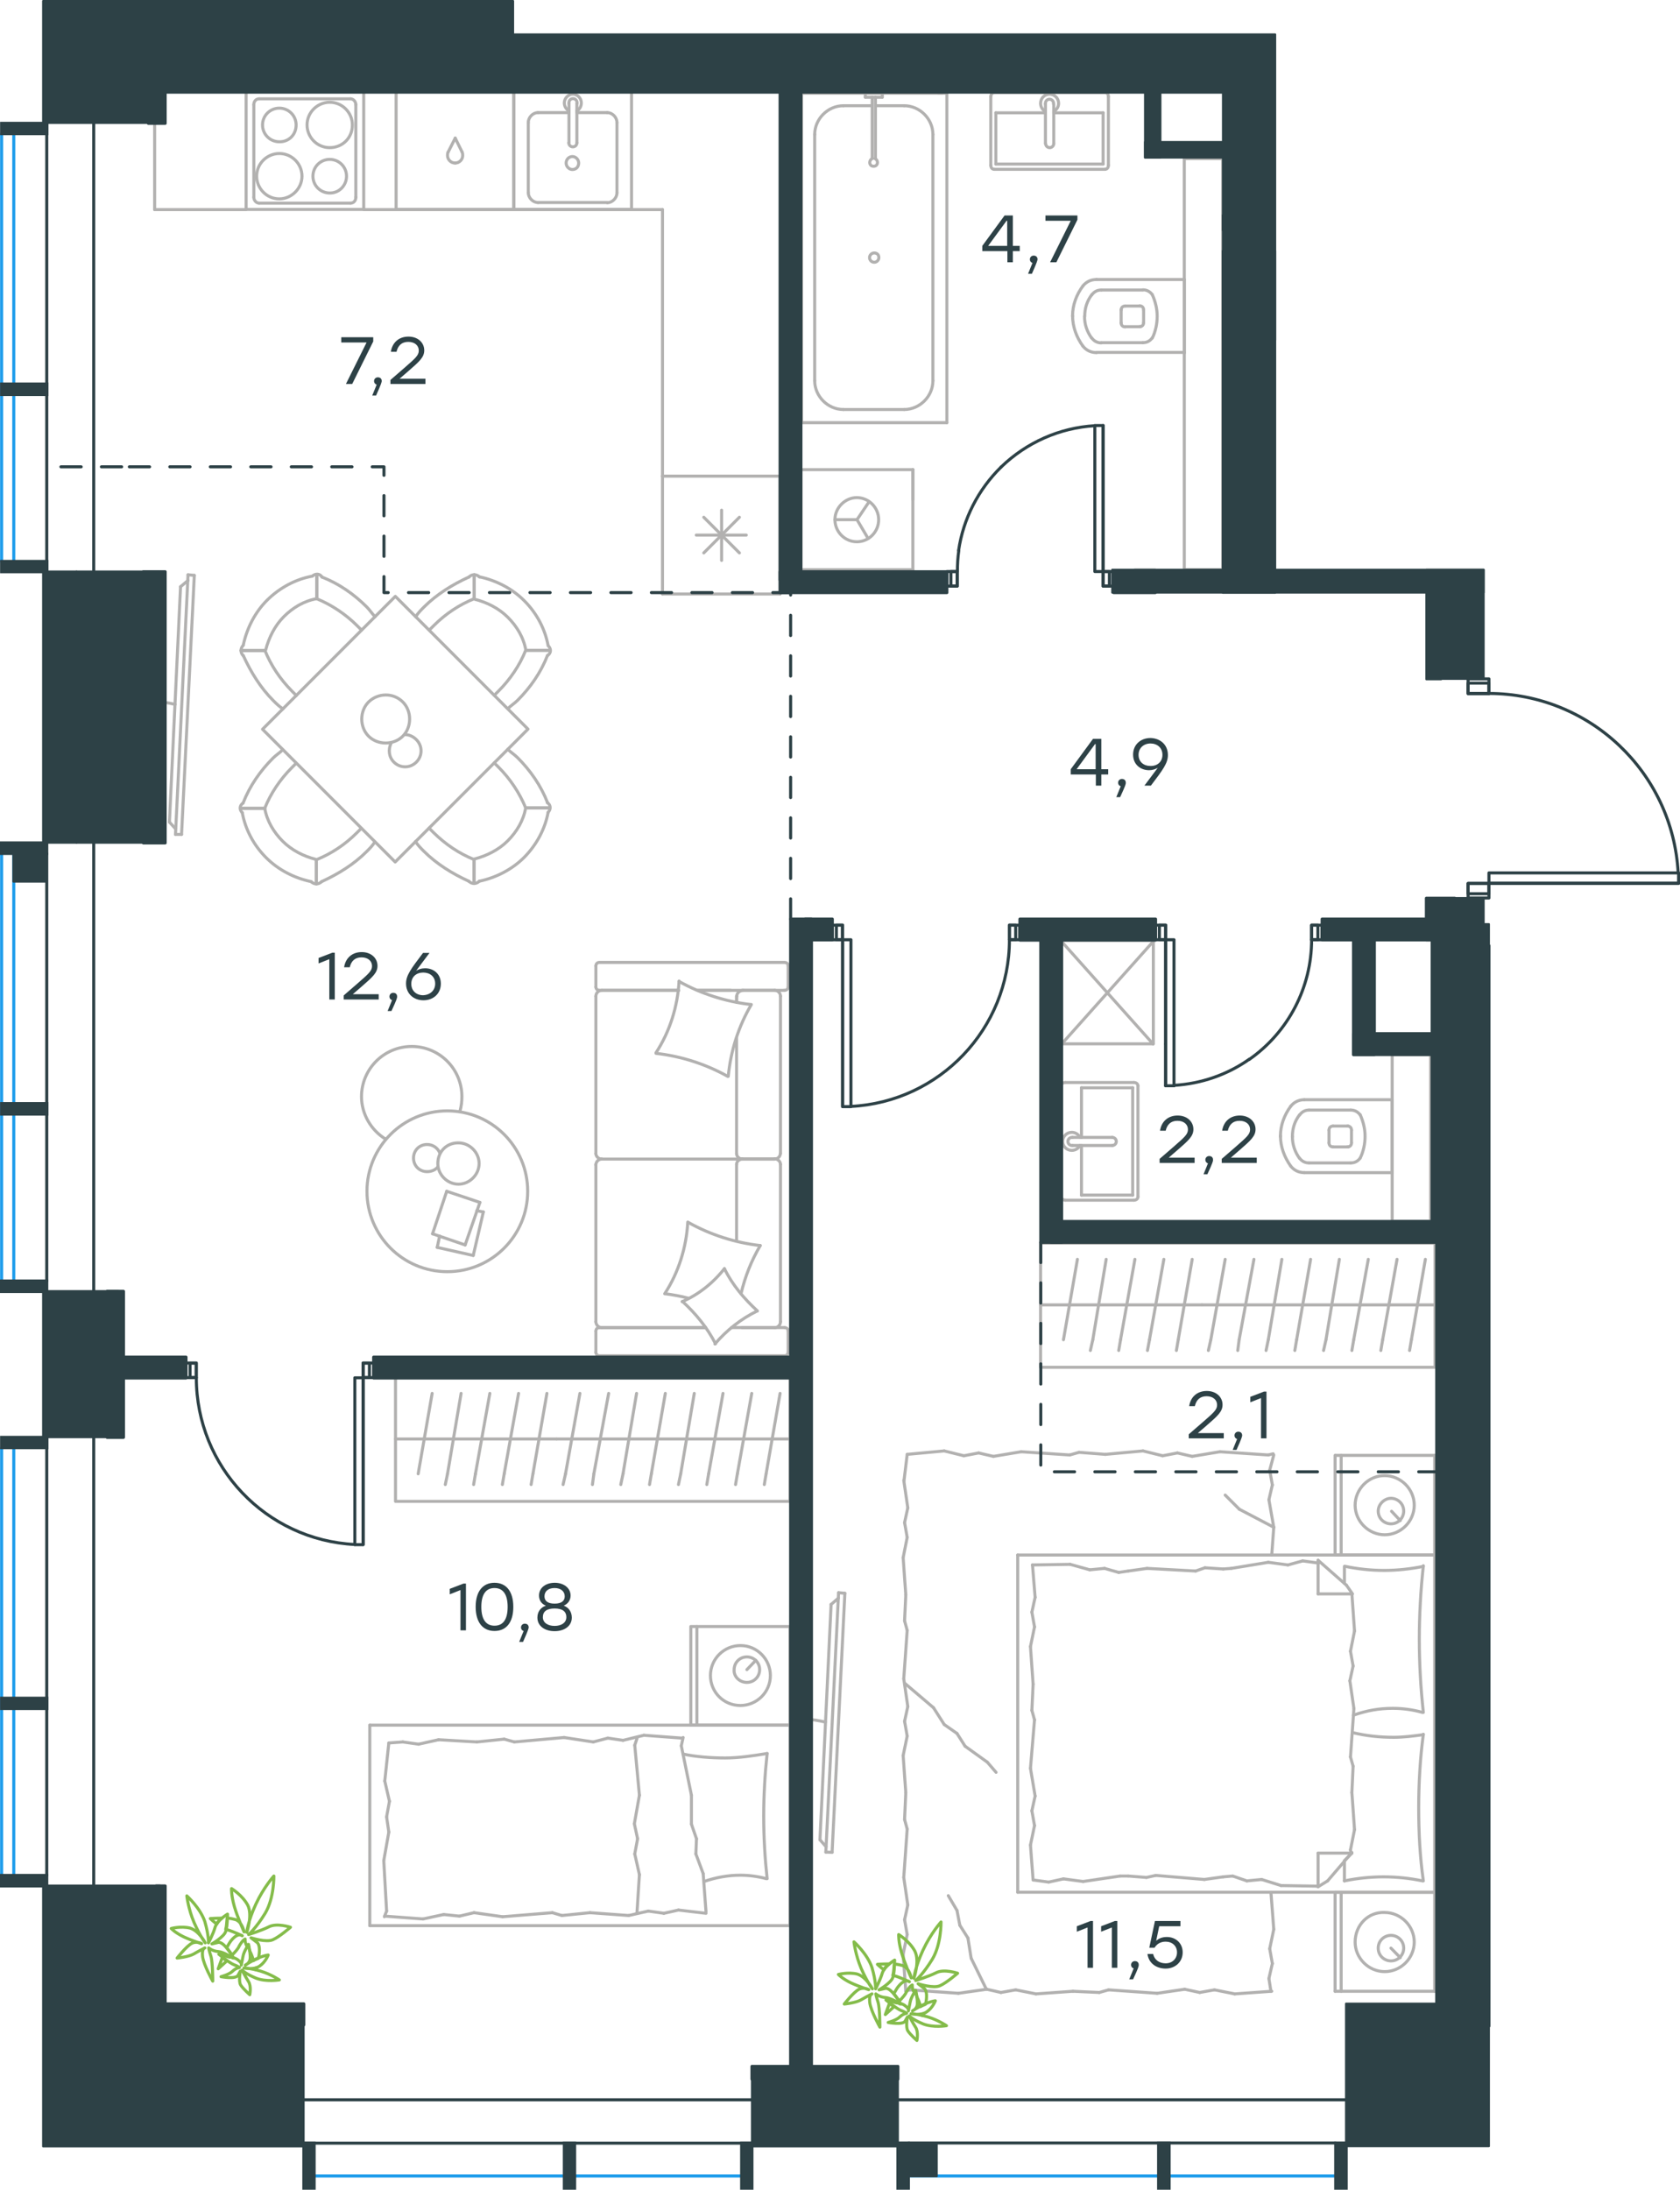 <?xml version="1.0" encoding="utf-8"?>
<!-- Generator: Adobe Illustrator 26.5.0, SVG Export Plug-In . SVG Version: 6.00 Build 0)  -->
<svg version="1.1" id="Слой_1" xmlns="http://www.w3.org/2000/svg" xmlns:xlink="http://www.w3.org/1999/xlink" x="0px" y="0px"
	 viewBox="0 0 830 1081.2" style="enable-background:new 0 0 830 1081.2;" xml:space="preserve">
<style type="text/css">
	.st0{fill:none;stroke:#B2B1B0;stroke-width:1.5;stroke-linecap:round;stroke-linejoin:round;stroke-miterlimit:22.926;}
	.st1{fill:none;stroke:#2D4146;stroke-width:1.5;stroke-linecap:round;stroke-linejoin:round;stroke-miterlimit:10;}
	.st2{fill:none;stroke:#2D4146;stroke-width:1.5;stroke-linecap:round;stroke-linejoin:round;stroke-miterlimit:22.926;}
	.st3{fill:none;stroke:#1D9CEB;stroke-width:1.5;stroke-linecap:round;stroke-linejoin:round;stroke-miterlimit:22.926;}
	.st4{fill:none;stroke:#2D4146;stroke-width:1.5;stroke-miterlimit:22.926;}
	
		.st5{fill:none;stroke:#2D4146;stroke-width:1.5;stroke-linecap:round;stroke-linejoin:round;stroke-miterlimit:22.926;stroke-dasharray:10,10,0,0,0,0;}
	.st6{fill:#2D4146;}
	.st7{fill:#2D4146;stroke:#2D4146;stroke-linecap:round;stroke-linejoin:round;stroke-miterlimit:10;}
	.st8{fill:none;stroke:#84BC4A;stroke-width:1.5;stroke-linecap:round;stroke-linejoin:round;stroke-miterlimit:22.926;}
</style>
<g>
	<line class="st0" x1="708.8" y1="934.3" x2="708.8" y2="983.2"/>
	<line class="st0" x1="659.6" y1="983.2" x2="659.6" y2="934.3"/>
	<line class="st0" x1="659.6" y1="934.3" x2="708.8" y2="934.3"/>
	<line class="st0" x1="708.8" y1="983.2" x2="659.6" y2="983.2"/>
	<line class="st0" x1="687.2" y1="961.9" x2="691.8" y2="966.6"/>
	<line class="st0" x1="662.6" y1="983.2" x2="662.6" y2="934.3"/>
	<path class="st0" d="M669.5,958.9c0,8,6.7,14.6,14.6,14.6c8,0,14.6-6.6,14.6-14.6c0-8-6.7-14.6-14.6-14.6
		C675.9,943.9,669.5,950.6,669.5,958.9z"/>
	<path class="st0" d="M680.9,961.9c0,3.7,3,6.3,6.3,6.3c3.7,0,6.3-3,6.3-6.3c0-3.7-3-6.3-6.3-6.3
		C683.9,955.6,680.9,958.2,680.9,961.9z"/>
	<line class="st0" x1="708.8" y1="767.8" x2="708.8" y2="934.3"/>
	<line class="st0" x1="664.2" y1="781.8" x2="664.2" y2="773.4"/>
	<line class="st0" x1="667.9" y1="915" x2="651.2" y2="915"/>
	<line class="st0" x1="664.2" y1="918.7" x2="667.9" y2="915"/>
	<line class="st0" x1="502.8" y1="767.8" x2="708.8" y2="767.8"/>
	<line class="st0" x1="651.2" y1="931.6" x2="651.2" y2="915"/>
	<line class="st0" x1="708.8" y1="934.3" x2="502.8" y2="934.3"/>
	<line class="st0" x1="651.2" y1="770.4" x2="665.2" y2="782.7"/>
	<line class="st0" x1="665.2" y1="782.7" x2="668.2" y2="787"/>
	<line class="st0" x1="664.2" y1="928.7" x2="664.2" y2="919"/>
	<line class="st0" x1="667.9" y1="787" x2="651.2" y2="787"/>
	<line class="st0" x1="667.9" y1="914.7" x2="655.9" y2="928.7"/>
	<line class="st0" x1="655.9" y1="928.7" x2="651.2" y2="931.6"/>
	<line class="st0" x1="651.2" y1="770.4" x2="651.2" y2="787"/>
	<line class="st0" x1="509.8" y1="844.5" x2="510.4" y2="831.6"/>
	<line class="st0" x1="511.4" y1="886.8" x2="509.1" y2="873.1"/>
	<line class="st0" x1="511.1" y1="901.4" x2="509.8" y2="894.1"/>
	<line class="st0" x1="509.8" y1="894.1" x2="511.4" y2="886.8"/>
	<line class="st0" x1="511.1" y1="849.2" x2="509.8" y2="844.5"/>
	<line class="st0" x1="509.1" y1="873.1" x2="511.1" y2="849.2"/>
	<line class="st0" x1="510.4" y1="928.3" x2="509.1" y2="911"/>
	<line class="st0" x1="509.1" y1="911" x2="511.1" y2="901.4"/>
	<line class="st0" x1="511.4" y1="788.7" x2="510.1" y2="772.7"/>
	<line class="st0" x1="511.1" y1="803.3" x2="509.8" y2="796"/>
	<line class="st0" x1="509.8" y1="796" x2="511.4" y2="788.7"/>
	<line class="st0" x1="510.4" y1="831.6" x2="509.1" y2="813"/>
	<line class="st0" x1="509.1" y1="813" x2="511.1" y2="803.3"/>
	<line class="st0" x1="502.8" y1="767.8" x2="502.8" y2="934.3"/>
	<path class="st0" d="M703.2,845.5c-1.3-12-2-23.9-2-36.2c0-12,0.7-24.3,2-36.2"/>
	<path class="st0" d="M668.6,846.9c6.7-2.3,12.6-3.4,19.5-3.4c5,0,10,0.7,14.6,2"/>
	<path class="st0" d="M703.2,773.4c-6.3,1.3-13,2-19.3,2c-6.7,0-13-0.7-19.3-2"/>
	<path class="st0" d="M703.2,856.5c-5,0.7-10,1.3-14.6,1.3c-7,0-13.6-0.7-20.3-2.3"/>
	<line class="st0" x1="609" y1="926.3" x2="604.3" y2="926.7"/>
	<line class="st0" x1="623.3" y1="928" x2="616" y2="928.7"/>
	<line class="st0" x1="616" y1="928.7" x2="609" y2="926.3"/>
	<line class="st0" x1="651.2" y1="931.3" x2="632.9" y2="931"/>
	<line class="st0" x1="632.9" y1="931" x2="623.3" y2="928"/>
	<line class="st0" x1="566.4" y1="927" x2="557.4" y2="926.3"/>
	<line class="st0" x1="604.3" y1="926.7" x2="595" y2="928"/>
	<line class="st0" x1="571" y1="926" x2="566.4" y2="927"/>
	<line class="st0" x1="595" y1="928" x2="571" y2="926"/>
	<line class="st0" x1="557.4" y1="926.3" x2="553.4" y2="926.3"/>
	<line class="st0" x1="525.4" y1="927.7" x2="518.1" y2="929.3"/>
	<line class="st0" x1="518.1" y1="929.3" x2="510.8" y2="928.3"/>
	<line class="st0" x1="553.4" y1="926.3" x2="535.1" y2="929"/>
	<line class="st0" x1="535.1" y1="929" x2="525.4" y2="927.7"/>
	<line class="st0" x1="552.7" y1="776.4" x2="557.4" y2="775.7"/>
	<line class="st0" x1="538.4" y1="775.1" x2="545.7" y2="774.4"/>
	<line class="st0" x1="545.7" y1="774.4" x2="552.7" y2="776.4"/>
	<line class="st0" x1="510.1" y1="772.7" x2="528.7" y2="772.4"/>
	<line class="st0" x1="528.7" y1="772.4" x2="538.4" y2="775.1"/>
	<line class="st0" x1="595.3" y1="774.1" x2="604.3" y2="774.7"/>
	<line class="st0" x1="557.4" y1="775.7" x2="566.7" y2="774.4"/>
	<line class="st0" x1="590.7" y1="775.7" x2="595.3" y2="774.1"/>
	<line class="st0" x1="566.7" y1="774.4" x2="590.7" y2="775.7"/>
	<line class="st0" x1="604.3" y1="774.7" x2="608.3" y2="774.4"/>
	<line class="st0" x1="650.9" y1="771.7" x2="651.6" y2="771.7"/>
	<line class="st0" x1="636.3" y1="772.7" x2="643.6" y2="770.7"/>
	<line class="st0" x1="643.6" y1="770.7" x2="650.9" y2="771.7"/>
	<line class="st0" x1="608.3" y1="774.4" x2="626.6" y2="771.4"/>
	<line class="st0" x1="626.6" y1="771.4" x2="636.3" y2="772.7"/>
	<path class="st0" d="M703.2,928.7c-1.7-12-2.3-23.9-2.3-36.2c0-12,0.7-24.3,2.3-36.2"/>
	<path class="st0" d="M664.2,928.7c6.3-1.3,13-2,19.3-2c6.7,0,13,0.7,19.3,2"/>
	<line class="st0" x1="668.5" y1="872.1" x2="667.9" y2="885.1"/>
	<line class="st0" x1="666.9" y1="829.9" x2="668.9" y2="843.6"/>
	<line class="st0" x1="667.2" y1="815.3" x2="668.5" y2="822.6"/>
	<line class="st0" x1="668.5" y1="822.6" x2="666.9" y2="829.9"/>
	<line class="st0" x1="667.2" y1="867.5" x2="668.5" y2="872.1"/>
	<line class="st0" x1="668.9" y1="843.6" x2="667.2" y2="867.5"/>
	<line class="st0" x1="667.9" y1="787" x2="669.2" y2="805.3"/>
	<line class="st0" x1="669.2" y1="805.3" x2="667.2" y2="815.3"/>
	<line class="st0" x1="667.2" y1="913.4" x2="667.5" y2="915"/>
	<line class="st0" x1="667.9" y1="885.1" x2="669.2" y2="903.4"/>
	<line class="st0" x1="669.2" y1="903.4" x2="667.2" y2="913.4"/>
	<line class="st0" x1="708.8" y1="718.6" x2="708.8" y2="767.8"/>
	<line class="st0" x1="659.6" y1="767.8" x2="659.6" y2="718.6"/>
	<line class="st0" x1="659.9" y1="718.6" x2="708.8" y2="718.6"/>
	<line class="st0" x1="708.8" y1="767.8" x2="659.9" y2="767.8"/>
	<line class="st0" x1="687.5" y1="746.2" x2="691.8" y2="750.8"/>
	<line class="st0" x1="662.6" y1="767.8" x2="662.6" y2="718.6"/>
	<line class="st0" x1="626.9" y1="976.9" x2="627.9" y2="983.2"/>
	<line class="st0" x1="627.3" y1="962.2" x2="628.6" y2="969.5"/>
	<line class="st0" x1="628.6" y1="969.5" x2="626.9" y2="976.9"/>
	<line class="st0" x1="627.9" y1="934.3" x2="629.3" y2="952.6"/>
	<line class="st0" x1="629.3" y1="952.6" x2="627.3" y2="962.2"/>
	<line class="st0" x1="543.1" y1="983.8" x2="530.1" y2="983.2"/>
	<line class="st0" x1="585.3" y1="982.2" x2="571.7" y2="984.2"/>
	<line class="st0" x1="600" y1="982.5" x2="592.7" y2="983.8"/>
	<line class="st0" x1="592.7" y1="983.8" x2="585.3" y2="982.2"/>
	<line class="st0" x1="547.7" y1="982.5" x2="543.1" y2="983.8"/>
	<line class="st0" x1="571.7" y1="984.2" x2="547.7" y2="982.5"/>
	<line class="st0" x1="628.3" y1="983.2" x2="610" y2="984.5"/>
	<line class="st0" x1="610" y1="984.5" x2="600" y2="982.5"/>
	<line class="st0" x1="487.5" y1="982.2" x2="473.5" y2="984.2"/>
	<line class="st0" x1="501.8" y1="982.5" x2="494.5" y2="983.8"/>
	<line class="st0" x1="494.5" y1="983.8" x2="487.5" y2="982.2"/>
	<line class="st0" x1="449.5" y1="982.5" x2="447.5" y2="983.2"/>
	<line class="st0" x1="473.5" y1="984.2" x2="449.5" y2="982.5"/>
	<line class="st0" x1="530.1" y1="983.2" x2="511.8" y2="984.5"/>
	<line class="st0" x1="511.8" y1="984.5" x2="501.8" y2="982.5"/>
	<line class="st0" x1="446.9" y1="898.4" x2="447.5" y2="885.1"/>
	<line class="st0" x1="448.5" y1="940.6" x2="446.5" y2="927"/>
	<line class="st0" x1="448.2" y1="955.2" x2="446.9" y2="947.9"/>
	<line class="st0" x1="446.9" y1="947.9" x2="448.5" y2="940.6"/>
	<line class="st0" x1="448.2" y1="903.1" x2="446.9" y2="898.4"/>
	<line class="st0" x1="446.5" y1="927" x2="448.2" y2="903.1"/>
	<line class="st0" x1="447.5" y1="983.2" x2="446.2" y2="964.9"/>
	<line class="st0" x1="446.2" y1="964.9" x2="448.2" y2="955.2"/>
	<line class="st0" x1="446.9" y1="800.3" x2="447.5" y2="787.4"/>
	<line class="st0" x1="448.5" y1="842.6" x2="446.5" y2="828.9"/>
	<line class="st0" x1="448.2" y1="857.2" x2="446.9" y2="849.9"/>
	<line class="st0" x1="446.9" y1="849.9" x2="448.5" y2="842.6"/>
	<line class="st0" x1="448.2" y1="805" x2="446.9" y2="800.3"/>
	<line class="st0" x1="446.5" y1="828.9" x2="448.2" y2="805"/>
	<line class="st0" x1="447.5" y1="885.1" x2="446.2" y2="866.8"/>
	<line class="st0" x1="446.2" y1="866.8" x2="448.2" y2="857.2"/>
	<line class="st0" x1="446.6" y1="731.3" x2="448.2" y2="718.1"/>
	<line class="st0" x1="448.5" y1="744.5" x2="446.5" y2="730.9"/>
	<line class="st0" x1="448.2" y1="759.1" x2="446.9" y2="751.8"/>
	<line class="st0" x1="446.9" y1="751.8" x2="448.5" y2="744.5"/>
	<line class="st0" x1="447.5" y1="787.4" x2="446.2" y2="769.1"/>
	<line class="st0" x1="446.2" y1="769.1" x2="448.2" y2="759.1"/>
	<line class="st0" x1="533.1" y1="717.1" x2="546.1" y2="718.1"/>
	<line class="st0" x1="490.8" y1="719.1" x2="504.5" y2="716.8"/>
	<line class="st0" x1="476.2" y1="718.8" x2="483.5" y2="717.4"/>
	<line class="st0" x1="483.5" y1="717.4" x2="490.8" y2="719.1"/>
	<line class="st0" x1="528.5" y1="718.4" x2="533.1" y2="717.1"/>
	<line class="st0" x1="504.5" y1="716.8" x2="528.5" y2="718.4"/>
	<line class="st0" x1="448.2" y1="718.1" x2="466.5" y2="716.4"/>
	<line class="st0" x1="466.5" y1="716.4" x2="476.2" y2="718.8"/>
	<line class="st0" x1="589" y1="719.1" x2="602.7" y2="716.8"/>
	<line class="st0" x1="574.4" y1="718.8" x2="581.7" y2="717.4"/>
	<line class="st0" x1="581.7" y1="717.4" x2="589" y2="719.1"/>
	<line class="st0" x1="626.6" y1="718.4" x2="629" y2="717.8"/>
	<line class="st0" x1="602.7" y1="716.8" x2="626.6" y2="718.4"/>
	<line class="st0" x1="546.1" y1="718.1" x2="564.7" y2="716.4"/>
	<line class="st0" x1="564.7" y1="716.4" x2="574.4" y2="718.8"/>
	<line class="st0" x1="626.9" y1="740.5" x2="629.3" y2="754.1"/>
	<line class="st0" x1="627.3" y1="725.9" x2="628.6" y2="733.2"/>
	<line class="st0" x1="628.6" y1="733.2" x2="626.9" y2="740.5"/>
	<line class="st0" x1="629.3" y1="754.1" x2="628.3" y2="767.8"/>
	<line class="st0" x1="629.3" y1="718.4" x2="627.3" y2="725.9"/>
	<line class="st0" x1="476.8" y1="862.2" x2="487.8" y2="870.1"/>
	<line class="st0" x1="466.5" y1="851.5" x2="472.8" y2="855.9"/>
	<line class="st0" x1="472.8" y1="855.9" x2="476.8" y2="862.2"/>
	<line class="st0" x1="487.8" y1="870.1" x2="492.1" y2="875.1"/>
	<line class="st0" x1="447.2" y1="831.3" x2="461.2" y2="843.2"/>
	<line class="st0" x1="461.2" y1="843.2" x2="466.5" y2="851.5"/>
	<line class="st0" x1="629.3" y1="754.1" x2="612.3" y2="745.2"/>
	<line class="st0" x1="612.3" y1="745.2" x2="605.3" y2="738.2"/>
	<line class="st0" x1="472.8" y1="943.3" x2="468.5" y2="936"/>
	<line class="st0" x1="478.2" y1="956.9" x2="474.2" y2="950.6"/>
	<line class="st0" x1="474.2" y1="950.6" x2="472.8" y2="943.3"/>
	<line class="st0" x1="487.3" y1="982.2" x2="479.8" y2="966.9"/>
	<line class="st0" x1="479.8" y1="966.9" x2="478.2" y2="956.9"/>
	<path class="st0" d="M669.5,743.2c0,8,6.7,14.6,14.6,14.6c8,0,14.6-6.6,14.6-14.6c0-8-6.7-14.6-14.6-14.6
		C676.2,728.5,669.5,735.2,669.5,743.2z"/>
	<path class="st0" d="M680.9,746.1c0,3.7,3,6.3,6.3,6.3c3.7,0,6.3-3,6.3-6.3c0-3.7-3-6.3-6.3-6.3
		C683.9,739.8,680.9,742.8,680.9,746.1z"/>
</g>
<g>
	<path class="st0" d="M407.8,850.3c-3.4-0.8-6.8-1.4-10.1-1.4"/>
	<line class="st0" x1="414.3" y1="786.4" x2="408" y2="914.5"/>
	<line class="st0" x1="411.1" y1="914.6" x2="417.4" y2="786.7"/>
	<line class="st0" x1="417.4" y1="786.7" x2="414.3" y2="786.4"/>
	<line class="st0" x1="405.1" y1="908.4" x2="410.6" y2="792.2"/>
	<line class="st0" x1="408.1" y1="911.8" x2="405.1" y2="908.4"/>
	<line class="st0" x1="410.6" y1="792.2" x2="414.2" y2="789.1"/>
	<line class="st0" x1="411.1" y1="914.6" x2="408" y2="914.5"/>
</g>
<g>
	<line class="st0" x1="514.1" y1="644.3" x2="593.8" y2="644.3"/>
	<line class="st0" x1="581.2" y1="666.8" x2="582.1" y2="661.5"/>
	<line class="st0" x1="582.1" y1="661.5" x2="589" y2="621.8"/>
	<line class="st0" x1="566.9" y1="666.8" x2="567.9" y2="661.5"/>
	<line class="st0" x1="567.9" y1="661.5" x2="575" y2="621.8"/>
	<line class="st0" x1="552.7" y1="666.8" x2="553.6" y2="661.5"/>
	<line class="st0" x1="553.6" y1="661.5" x2="560.7" y2="621.8"/>
	<line class="st0" x1="538.7" y1="666.8" x2="539.9" y2="661.5"/>
	<line class="st0" x1="539.9" y1="661.5" x2="546.5" y2="621.8"/>
	<line class="st0" x1="525.4" y1="661.5" x2="532.3" y2="621.8"/>
	<rect x="514.1" y="613.8" class="st0" width="194.9" height="61.3"/>
	<line class="st0" x1="593.8" y1="644.3" x2="709" y2="644.3"/>
	<line class="st0" x1="696.4" y1="666.8" x2="697.3" y2="661.5"/>
	<line class="st0" x1="697.3" y1="661.5" x2="704.2" y2="621.8"/>
	<line class="st0" x1="682.2" y1="666.8" x2="683.1" y2="661.5"/>
	<line class="st0" x1="683.1" y1="661.5" x2="690.2" y2="621.8"/>
	<line class="st0" x1="667.9" y1="666.8" x2="668.8" y2="661.5"/>
	<line class="st0" x1="668.8" y1="661.5" x2="676" y2="621.8"/>
	<line class="st0" x1="653.9" y1="666.8" x2="655.1" y2="661.5"/>
	<line class="st0" x1="655.1" y1="661.5" x2="661.7" y2="621.8"/>
	<line class="st0" x1="639.7" y1="666.8" x2="640.6" y2="661.5"/>
	<line class="st0" x1="640.6" y1="661.5" x2="647.5" y2="621.8"/>
	<line class="st0" x1="625.5" y1="666.8" x2="626.6" y2="661.5"/>
	<line class="st0" x1="626.6" y1="661.5" x2="633.3" y2="621.8"/>
	<line class="st0" x1="611.5" y1="666.8" x2="612.2" y2="661.5"/>
	<line class="st0" x1="612.2" y1="661.5" x2="619.5" y2="621.8"/>
	<line class="st0" x1="598.2" y1="661.5" x2="605.3" y2="621.8"/>
	<line class="st0" x1="597" y1="666.8" x2="598.2" y2="661.5"/>
</g>
<g>
	<line class="st0" x1="687.8" y1="579.3" x2="687.8" y2="543"/>
	<g>
		<line class="st0" x1="644.4" y1="579" x2="687.8" y2="579"/>
		<line class="st0" x1="667.3" y1="548.1" x2="646.8" y2="548.1"/>
		<line class="st0" x1="646.8" y1="574.2" x2="667.3" y2="574.2"/>
		<line class="st0" x1="666.1" y1="556" x2="658.6" y2="556"/>
		<line class="st0" x1="658.6" y1="566.3" x2="666.1" y2="566.3"/>
		<line class="st0" x1="667.7" y1="564.3" x2="667.7" y2="558"/>
		<line class="st0" x1="687.8" y1="543" x2="644.4" y2="543"/>
		<line class="st0" x1="656.6" y1="558" x2="656.6" y2="564.3"/>
		<path class="st0" d="M637.7,546.2c-3.2,4.3-5.1,9.5-5.1,14.6c0,0,0,0,0,0.4"/>
		<path class="st0" d="M667.7,558c0-1.2-0.8-2-2-2"/>
		<path class="st0" d="M672,550.5c-1.2-1.6-2.8-2.4-4.7-2.4"/>
		<path class="st0" d="M658.6,556c-1.2,0-2,0.8-2,2"/>
		<path class="st0" d="M642,550.5c-2.4,3.2-3.5,6.7-3.5,10.7"/>
		<path class="st0" d="M656.6,564.3c0,1.2,0.8,2,2,2"/>
		<path class="st0" d="M665.7,566.3c1.2,0,2-0.8,2-2"/>
		<path class="st0" d="M667.3,574.2c2,0,3.5-0.8,4.7-2.4"/>
		<path class="st0" d="M672,571.8c1.6-3.2,2.4-7.1,2.4-10.7s-0.8-7.1-2.4-10.7"/>
		<path class="st0" d="M642,571.8c1.2,1.6,2.8,2.4,4.7,2.4"/>
		<path class="st0" d="M632.6,560.8L632.6,560.8c0,5.5,2,10.7,5.1,15"/>
		<path class="st0" d="M644.4,543c-2.8,0-5.1,1.2-6.7,3.2"/>
		<path class="st0" d="M637.7,575.8c1.6,2,3.9,3.2,6.7,3.2"/>
		<path class="st0" d="M638.5,561.2L638.5,561.2c0,3.9,1.2,7.5,3.5,10.7"/>
		<path class="st0" d="M646.8,548.1c-2,0-3.5,0.8-4.7,2.4"/>
	</g>
	<rect x="687.8" y="520.7" class="st0" width="19" height="82.3"/>
</g>
<g>
	<line class="st0" x1="559.6" y1="590.1" x2="534.3" y2="590.1"/>
	<line class="st0" x1="534.3" y1="590.1" x2="534.3" y2="565.6"/>
	<line class="st0" x1="534.3" y1="561.6" x2="534.3" y2="537.1"/>
	<line class="st0" x1="559.6" y1="537.1" x2="559.6" y2="590.1"/>
	<line class="st0" x1="534.3" y1="537.1" x2="559.6" y2="537.1"/>
	<line class="st0" x1="524.3" y1="536.2" x2="524.3" y2="590.9"/>
	<line class="st0" x1="560.2" y1="534.5" x2="526.3" y2="534.5"/>
	<line class="st0" x1="562.2" y1="590.9" x2="562.2" y2="536.2"/>
	<line class="st0" x1="526.3" y1="592.6" x2="560.2" y2="592.6"/>
	<path class="st0" d="M560.2,592.6c1.2,0,2-0.7,2-1.7"/>
	<path class="st0" d="M562.2,536.2c0-1-0.8-1.7-2-1.7"/>
	<path class="st0" d="M526.3,534.5c-1.2,0-2,0.7-2,1.7"/>
	<path class="st0" d="M524.3,590.9c0,0.7,0.8,1.7,2,1.7"/>
	<line class="st0" x1="549.5" y1="561.6" x2="529.9" y2="561.6"/>
	<line class="st0" x1="529.9" y1="565.6" x2="549.5" y2="565.6"/>
	<path class="st0" d="M549.5,561.6L549.5,561.6c1.1,0,2,0.9,2,2c0,1.1-0.9,2-2,2h0"/>
	<path class="st0" d="M533.5,565.6c-0.7,1.5-2.3,2.4-4,2.4c-2.5,0-4.5-2-4.5-4.4c0-2.5,2-4.5,4.5-4.5c1.7,0,3.2,0.9,4,2.4"/>
	<path class="st0" d="M529.9,565.6c-0.1,0-0.2,0-0.3,0c-1.1,0-2-0.9-2-2c0-1.1,0.9-2,2-2c0.1,0,0.2,0,0.3,0"/>
</g>
<g>
	<rect x="524.5" y="464.2" class="st0" width="45.3" height="51.2"/>
	<line class="st0" x1="524.5" y1="515.5" x2="569.7" y2="464.9"/>
	<line class="st0" x1="524.5" y1="464.9" x2="569.7" y2="515.5"/>
</g>
<g>
	<line class="st0" x1="585.1" y1="174.4" x2="585.1" y2="138"/>
	<g>
		<line class="st0" x1="541.7" y1="174" x2="585.1" y2="174"/>
		<line class="st0" x1="564.6" y1="143.2" x2="544.1" y2="143.2"/>
		<line class="st0" x1="544.1" y1="169.2" x2="564.6" y2="169.2"/>
		<line class="st0" x1="563.4" y1="151.1" x2="555.9" y2="151.1"/>
		<line class="st0" x1="555.9" y1="161.3" x2="563.4" y2="161.3"/>
		<line class="st0" x1="565" y1="159.4" x2="565" y2="153"/>
		<line class="st0" x1="585.1" y1="138" x2="541.7" y2="138"/>
		<line class="st0" x1="553.9" y1="153" x2="553.9" y2="159.4"/>
		<path class="st0" d="M535,141.2c-3.2,4.3-5.1,9.5-5.1,14.6c0,0,0,0,0,0.4"/>
		<path class="st0" d="M565,153c0-1.2-0.8-2-2-2"/>
		<path class="st0" d="M569.3,145.5c-1.2-1.6-2.8-2.4-4.7-2.4"/>
		<path class="st0" d="M555.9,151.1c-1.2,0-2,0.8-2,2"/>
		<path class="st0" d="M539.4,145.5c-2.4,3.2-3.5,6.7-3.5,10.7"/>
		<path class="st0" d="M553.9,159.4c0,1.2,0.8,2,2,2"/>
		<path class="st0" d="M563,161.3c1.2,0,2-0.8,2-2"/>
		<path class="st0" d="M564.6,169.2c2,0,3.5-0.8,4.7-2.4"/>
		<path class="st0" d="M569.3,166.9c1.6-3.2,2.4-7.1,2.4-10.7c0-3.6-0.8-7.1-2.4-10.7"/>
		<path class="st0" d="M539.4,166.9c1.2,1.6,2.8,2.4,4.7,2.4"/>
		<path class="st0" d="M529.9,155.9L529.9,155.9c0,5.5,2,10.7,5.1,15"/>
		<path class="st0" d="M541.7,138c-2.8,0-5.1,1.2-6.7,3.2"/>
		<path class="st0" d="M535,170.9c1.6,2,3.9,3.2,6.7,3.2"/>
		<path class="st0" d="M535.8,156.2L535.8,156.2c0,3.9,1.2,7.5,3.5,10.7"/>
		<path class="st0" d="M544.1,143.2c-2,0-3.5,0.8-4.7,2.4"/>
	</g>
	<rect x="585.1" y="78.3" class="st0" width="19" height="203"/>
</g>
<g>
	<line class="st0" x1="492" y1="81" x2="492" y2="55.7"/>
	<line class="st0" x1="492" y1="55.7" x2="516.5" y2="55.7"/>
	<line class="st0" x1="520.6" y1="55.7" x2="545" y2="55.7"/>
	<line class="st0" x1="545" y1="81" x2="492" y2="81"/>
	<line class="st0" x1="545" y1="55.7" x2="545" y2="81"/>
	<line class="st0" x1="545.9" y1="45.7" x2="491.2" y2="45.7"/>
	<line class="st0" x1="547.6" y1="81.6" x2="547.6" y2="47.7"/>
	<line class="st0" x1="491.2" y1="83.6" x2="545.9" y2="83.6"/>
	<line class="st0" x1="489.5" y1="47.7" x2="489.5" y2="81.6"/>
	<path class="st0" d="M489.5,81.6c0,1.2,0.7,2,1.7,2"/>
	<path class="st0" d="M545.9,83.6c1,0,1.7-0.8,1.7-2"/>
	<path class="st0" d="M547.6,47.7c0-1.2-0.7-2-1.7-2"/>
	<path class="st0" d="M491.2,45.7c-0.7,0-1.7,0.8-1.7,2"/>
	<line class="st0" x1="520.6" y1="70.9" x2="520.6" y2="51.3"/>
	<line class="st0" x1="516.5" y1="51.3" x2="516.5" y2="70.9"/>
	<path class="st0" d="M520.6,70.9L520.6,70.9c0,1.1-0.9,2-2,2c-1.1,0-2-0.9-2-2v0"/>
	<path class="st0" d="M516.5,55c-1.5-0.7-2.4-2.3-2.4-4c0-2.5,2-4.5,4.4-4.5c2.5,0,4.5,2,4.5,4.5c0,1.7-0.9,3.2-2.4,4"/>
	<path class="st0" d="M516.5,51.3c0-0.1,0-0.2,0-0.3c0-1.1,0.9-2,2-2c1.1,0,2,0.9,2,2c0,0.1,0,0.2,0,0.3"/>
</g>
<g>
	<line class="st0" x1="433.1" y1="52.2" x2="446.7" y2="52.2"/>
	<line class="st0" x1="416.7" y1="52.2" x2="430.9" y2="52.2"/>
	<line class="st0" x1="460.9" y1="66.4" x2="460.9" y2="188"/>
	<line class="st0" x1="446.7" y1="202.2" x2="416.7" y2="202.2"/>
	<line class="st0" x1="396" y1="208.7" x2="396" y2="46"/>
	<line class="st0" x1="467.8" y1="208.7" x2="396" y2="208.7"/>
	<line class="st0" x1="402.5" y1="188" x2="402.5" y2="66.4"/>
	<line class="st0" x1="467.8" y1="46" x2="467.8" y2="208.7"/>
	<line class="st0" x1="396" y1="46" x2="467.8" y2="46"/>
	<path class="st0" d="M446.7,202.2c7.7,0,14.2-6.5,14.2-14.2"/>
	<path class="st0" d="M416.7,52.2c-7.7,0-14.2,6.5-14.2,14.2"/>
	<path class="st0" d="M402.5,188c0,7.7,6.5,14.2,14.2,14.2"/>
	<path class="st0" d="M460.9,66.4c0-7.7-6.5-14.2-14.2-14.2"/>
	<line class="st0" x1="463.6" y1="46" x2="465.5" y2="46"/>
	<line class="st0" x1="432.5" y1="48" x2="432.5" y2="78.3"/>
	<line class="st0" x1="430.9" y1="78.3" x2="430.9" y2="48"/>
	<line class="st0" x1="427.5" y1="46" x2="435.9" y2="46"/>
	<line class="st0" x1="435.9" y1="46" x2="435.9" y2="48"/>
	<line class="st0" x1="435.9" y1="48" x2="427.5" y2="48"/>
	<line class="st0" x1="427.5" y1="48" x2="427.5" y2="46"/>
	<path class="st0" d="M430.9,78.3c-0.8,0.4-1.2,1.2-1.2,1.9c0,1.2,0.8,1.9,1.9,1.9c1.2,0,1.9-0.8,1.9-1.9c0-0.8-0.4-1.5-1.2-1.9"/>
	<path class="st0" d="M431.9,124.9c-1.3,0-2.3,1.1-2.3,2.3c0,1.3,1.1,2.3,2.3,2.3c1.3,0,2.3-1.1,2.3-2.3
		C434.2,125.7,433.2,124.9,431.9,124.9z"/>
</g>
<g>
	<line class="st0" x1="395.7" y1="231.9" x2="395.7" y2="281.3"/>
	<g>
		<line class="st0" x1="451" y1="281.3" x2="395.7" y2="281.3"/>
		<line class="st0" x1="451" y1="246.7" x2="451" y2="231.9"/>
		<line class="st0" x1="451" y1="281.3" x2="451" y2="231.9"/>
		<line class="st0" x1="423.4" y1="256.6" x2="429.4" y2="247.7"/>
		<line class="st0" x1="423.4" y1="256.6" x2="412.5" y2="256.6"/>
		<line class="st0" x1="423.4" y1="256.6" x2="428.9" y2="265.9"/>
		<path class="st0" d="M412.5,256.6c0,6,4.9,10.9,10.8,10.9c6,0,10.8-4.9,10.8-10.9c0-6-4.9-10.9-10.8-10.9
			C417.6,245.7,412.5,250.6,412.5,256.6z"/>
		<line class="st0" x1="451" y1="231.9" x2="395.7" y2="231.9"/>
	</g>
</g>
<g>
	<line class="st0" x1="385.4" y1="235.1" x2="385.4" y2="293.3"/>
	<line class="st0" x1="356.5" y1="251.9" x2="356.5" y2="276.7"/>
	<line class="st0" x1="347.7" y1="273" x2="365.3" y2="255.4"/>
	<line class="st0" x1="347.7" y1="255.4" x2="365.3" y2="273"/>
	<line class="st0" x1="344" y1="264.2" x2="368.7" y2="264.2"/>
	<line class="st0" x1="385.4" y1="293.3" x2="327.3" y2="293.3"/>
	<line class="st0" x1="327.3" y1="235.1" x2="327.3" y2="293.3"/>
	<line class="st0" x1="385.4" y1="235.1" x2="327.3" y2="235.1"/>
</g>
<g>
	<rect x="253.9" y="45.3" class="st0" width="58.1" height="58.1"/>
	<line class="st0" x1="285" y1="70.5" x2="285" y2="51"/>
	<line class="st0" x1="281.1" y1="55.6" x2="265.8" y2="55.6"/>
	<line class="st0" x1="265.8" y1="100" x2="300" y2="100"/>
	<line class="st0" x1="300" y1="55.6" x2="285" y2="55.6"/>
	<line class="st0" x1="304.8" y1="95.2" x2="304.8" y2="60.5"/>
	<line class="st0" x1="281.1" y1="51" x2="281.1" y2="70.5"/>
	<line class="st0" x1="261" y1="60.5" x2="261" y2="95.2"/>
	<path class="st0" d="M285,70.5L285,70.5c0,1.1-0.8,2-2,2c-1.1,0-2-0.9-2-2"/>
	<path class="st0" d="M261,60.5c0-2.6,2.3-4.9,4.8-4.9"/>
	<path class="st0" d="M281.1,54.8c-1.4-0.9-2.3-2.3-2.3-4c0-2.3,2-4.3,4.2-4.3c2.3,0,4.2,2,4.2,4.3c0,1.7-0.8,3.2-2.3,4"/>
	<path class="st0" d="M304.8,95.2c0,2.6-2.3,4.9-4.8,4.9"/>
	<path class="st0" d="M300,55.6c2.5,0,4.8,2.3,4.8,4.9"/>
	<path class="st0" d="M265.8,100c-2.5,0-4.8-2.3-4.8-4.9"/>
	<path class="st0" d="M281.1,51v-0.3c0-1.1,0.8-2,2-2c1.1,0,2,0.9,2,2V51"/>
	<path class="st0" d="M285.9,80.5c0-1.7-1.4-3.2-3.1-3.2c-1.7,0-3.1,1.4-3.1,3.2c0,1.7,1.4,3.2,3.1,3.2
		C284.7,83.7,285.9,82.3,285.9,80.5z"/>
</g>
<g>
	<path class="st0" d="M146.3,61.7c0-4.6-3.7-8.3-8.3-8.3c-4.6,0-8.3,3.7-8.3,8.3c0,4.6,3.7,8.3,8.3,8.3
		C142.6,70.1,146.3,66.6,146.3,61.7z"/>
	<path class="st0" d="M149.2,87c0-6-4.9-11.2-11.2-11.2c-6,0-11.2,4.9-11.2,11.2c0,6,4.9,11.2,11.2,11.2
		C144,98.2,149.2,93.1,149.2,87z"/>
	<path class="st0" d="M171.2,87c0-4.6-3.7-8.3-8.3-8.3c-4.6,0-8.3,3.7-8.3,8.3c0,4.6,3.7,8.3,8.3,8.3
		C167.5,95.4,171.2,91.6,171.2,87z"/>
	<path class="st0" d="M174.1,61.7c0-6-4.9-11.2-11.2-11.2c-6,0-11.2,4.9-11.2,11.2c0,6,4.9,11.2,11.2,11.2S174.1,68.1,174.1,61.7z"
		/>
	<line class="st0" x1="125.4" y1="97.4" x2="125.4" y2="51.7"/>
	<line class="st0" x1="173.2" y1="100.3" x2="128" y2="100.3"/>
	<line class="st0" x1="175.8" y1="51.7" x2="175.8" y2="97.4"/>
	<line class="st0" x1="128" y1="48.8" x2="173.2" y2="48.8"/>
	<path class="st0" d="M175.8,97.4L175.8,97.4c0,1.7-1.1,2.9-2.6,2.9"/>
	<path class="st0" d="M125.4,51.7L125.4,51.7c0-1.7,1.1-2.9,2.6-2.9"/>
	<path class="st0" d="M128,100.3L128,100.3c-1.4,0-2.6-1.4-2.6-2.9"/>
	<path class="st0" d="M173.2,48.8L173.2,48.8c1.4,0,2.6,1.4,2.6,2.9"/>
	<rect x="121.6" y="45.3" class="st0" width="58.1" height="58.1"/>
</g>
<g>
	<rect x="195.7" y="45.3" class="st0" width="58.1" height="58.1"/>
	<line class="st0" x1="224.9" y1="68.2" x2="221.4" y2="75.1"/>
	<line class="st0" x1="228.3" y1="75.1" x2="224.9" y2="68.2"/>
	<path class="st0" d="M228.3,75.1c0.3,0.6,0.3,1.1,0.3,1.7c0,2-1.7,3.7-3.7,3.7"/>
	<path class="st0" d="M221.4,75.1c-0.3,0.6-0.3,1.1-0.3,1.7c0,2,1.7,3.7,3.7,3.7"/>
</g>
<line class="st0" x1="121.6" y1="103.5" x2="76.4" y2="103.5"/>
<line class="st0" x1="76.4" y1="103.5" x2="76.4" y2="60.9"/>
<line class="st0" x1="179.7" y1="103.5" x2="327.3" y2="103.5"/>
<line class="st0" x1="327.3" y1="235.1" x2="327.3" y2="103.5"/>
<g>
	<line class="st0" x1="363.9" y1="512.5" x2="363.9" y2="569.6"/>
	<line class="st0" x1="294.4" y1="667.7" x2="294.4" y2="657.2"/>
	<line class="st0" x1="294.4" y1="652.6" x2="294.4" y2="574.9"/>
	<line class="st0" x1="344.7" y1="489" x2="361" y2="489"/>
	<line class="st0" x1="297.3" y1="489" x2="335.3" y2="489"/>
	<line class="st0" x1="297.3" y1="655.5" x2="348.6" y2="655.5"/>
	<line class="st0" x1="366.6" y1="572.3" x2="382.9" y2="572.3"/>
	<line class="st0" x1="363.9" y1="574.9" x2="363.9" y2="612.7"/>
	<line class="st0" x1="389.4" y1="476.9" x2="389.4" y2="487.3"/>
	<line class="st0" x1="382.9" y1="572.3" x2="366.6" y2="572.3"/>
	<line class="st0" x1="385.6" y1="652.6" x2="385.6" y2="574.9"/>
	<line class="st0" x1="348.6" y1="655.5" x2="296.1" y2="655.5"/>
	<line class="st0" x1="294.4" y1="569.6" x2="294.4" y2="491.9"/>
	<line class="st0" x1="294.4" y1="487.3" x2="294.4" y2="476.9"/>
	<line class="st0" x1="363.9" y1="491.9" x2="363.9" y2="494.8"/>
	<line class="st0" x1="387.5" y1="489" x2="344.7" y2="489"/>
	<line class="st0" x1="363.9" y1="491.9" x2="363.9" y2="494.8"/>
	<line class="st0" x1="382.9" y1="489" x2="366.6" y2="489"/>
	<line class="st0" x1="382.9" y1="572.3" x2="366.6" y2="572.3"/>
	<line class="st0" x1="385.6" y1="569.6" x2="385.6" y2="491.9"/>
	<line class="st0" x1="335.3" y1="489" x2="296.1" y2="489"/>
	<line class="st0" x1="387.5" y1="669.4" x2="296.1" y2="669.4"/>
	<line class="st0" x1="389.4" y1="657.2" x2="389.4" y2="667.7"/>
	<line class="st0" x1="361.4" y1="655.5" x2="387.5" y2="655.5"/>
	<line class="st0" x1="366.6" y1="572.3" x2="297.3" y2="572.3"/>
	<line class="st0" x1="366.6" y1="655.5" x2="382.9" y2="655.5"/>
	<path class="st0" d="M387.5,489c1.4,0,1.9-1,1.9-1.7"/>
	<path class="st0" d="M296.1,655.5c-1.2,0-1.7,1-1.7,1.7"/>
	<path class="st0" d="M389.4,657.2c0-1.2-1-1.7-1.7-1.7"/>
	<path class="st0" d="M363.9,569.6c0,1.3,1.2,2.7,2.9,2.7"/>
	<path class="st0" d="M382.9,655.5c1.3,0,2.7-1.2,2.7-2.9"/>
	<path class="st0" d="M385.6,491.9c0-1.5-1.2-2.9-2.9-2.9"/>
	<path class="st0" d="M294.4,569.6c0,1.3,1.2,2.7,2.9,2.7"/>
	<path class="st0" d="M382.6,572.3c1.5,0,2.9-1.1,2.9-2.7"/>
	<path class="st0" d="M297.3,572.3c-1.5,0-2.9,1.2-2.9,2.9"/>
	<path class="st0" d="M389.4,476.9c0-1.2-1-1.7-1.7-1.7h-91.6c-1.2,0-1.7,1-1.7,1.7"/>
	<path class="st0" d="M385.6,574.9c0-1.3-1.2-2.7-2.9-2.7"/>
	<path class="st0" d="M294.4,667.7c0,1.2,1,1.7,1.7,1.7"/>
	<path class="st0" d="M297.3,489c-1.5,0-2.9,1.2-2.9,2.9"/>
	<path class="st0" d="M294.4,487.3c0,1.2,1,1.7,1.7,1.7"/>
	<path class="st0" d="M294.4,652.6c0,1.5,1.2,2.9,2.9,2.9"/>
	<path class="st0" d="M367.2,489c-1.6,0-3.2,1.2-3.2,2.9"/>
	<path class="st0" d="M366.8,572.3c-1.5,0-2.9,1.1-2.9,2.7"/>
	<path class="st0" d="M387.5,669.4c1.4,0,1.9-1,1.9-1.7"/>
	<path class="st0" d="M359.6,531.5c-10.9-6.1-23.1-10-35.5-11.4"/>
	<path class="st0" d="M353.5,663.5c-4.1-8-9.7-14.8-16.3-20.9"/>
	<path class="st0" d="M337,642.7c8-3.4,15.3-9.2,20.9-16.3"/>
	<path class="st0" d="M324.1,519.8c6.8-10.4,10.7-22.8,11.4-35.4"/>
	<path class="st0" d="M340.1,603.6c10.9,6.1,23.1,10,35.5,11.4"/>
	<path class="st0" d="M375.6,615c-4.4,7.5-7.5,15.3-9.5,23.8"/>
	<path class="st0" d="M328.4,638.8c6.8-10.4,10.7-22.8,11.4-35.4"/>
	<path class="st0" d="M335.5,484.6c10.9,6.1,23.1,10,35.5,11.4"/>
	<path class="st0" d="M371.2,496c-6.3,10.7-10.2,22.8-11.4,35.4"/>
	<path class="st0" d="M357.9,626.4c3.9,8,9.7,14.8,16.3,20.9"/>
	<path class="st0" d="M340.1,641c-3.6-1-7.8-1.7-11.4-2.2"/>
	<path class="st0" d="M374.1,647.3c-8,3.9-15.1,9.5-20.9,16.3"/>
</g>
<g>
	<line class="st0" x1="233.8" y1="619.9" x2="216" y2="615.9"/>
	<line class="st0" x1="216" y1="615.9" x2="217.2" y2="610.3"/>
	<line class="st0" x1="235.6" y1="597.8" x2="238.8" y2="598.4"/>
	<line class="st0" x1="238.8" y1="598.4" x2="233.8" y2="619.9"/>
	<line class="st0" x1="229.8" y1="614.7" x2="213.7" y2="609.2"/>
	<line class="st0" x1="213.7" y1="609.2" x2="220.7" y2="588.2"/>
	<line class="st0" x1="220.7" y1="588.2" x2="237.1" y2="593.7"/>
	<line class="st0" x1="237.1" y1="593.7" x2="229.8" y2="614.7"/>
	<ellipse class="st0" cx="221" cy="588.2" rx="39.7" ry="39.7"/>
	<path class="st0" d="M216.3,574.5c0,5.5,4.7,10.2,10.2,10.2c5.5,0,10.2-4.7,10.2-10.2s-4.7-10.2-10.2-10.2
		C220.7,564.2,216.3,568.6,216.3,574.5z"/>
	<path class="st0" d="M216.3,576.2c-1.2,1.5-3.2,2.3-5.3,2.3c-3.8,0-6.7-2.9-6.7-6.7c0-3.8,2.9-6.7,6.7-6.7c2.9,0,5.3,1.7,6.4,4.4"
		/>
	<path class="st0" d="M190.6,562.5c-7.3-4.4-12-12.5-12-21c0-13.7,11.1-24.8,24.8-24.8c13.7,0,24.8,11.1,24.8,24.8
		c0,2.4-0.3,4.9-1,7.3"/>
</g>
<g>
	
		<rect x="148.9" y="313.7" transform="matrix(0.707 -0.707 0.707 0.707 -197.36 243.558)" class="st0" width="92.8" height="92.7"/>
	<path class="st0" d="M259.7,398.9c-1.1,6.3-4.4,11.8-8.9,16.3c-4.4,4.4-10.4,7.4-16.3,8.9"/>
	<path class="st0" d="M250.9,370c1.5,1.5,3.3,2.6,4.8,4.1c6.3,6.3,11.5,13.7,14.8,22.2"/>
	<path class="st0" d="M231.6,435.1c-8.1-3.7-15.9-8.5-22.2-14.8c-1.5-1.5-3-3-4.1-4.8"/>
	<path class="st0" d="M244.2,376.7c0.7,0.7,1.5,1.5,2.2,2.2c5.5,5.5,10.3,12.6,13.3,20"/>
	<path class="st0" d="M234.2,424.4c-7.4-3-14-7.4-20-13.3c-0.7-0.7-1.5-1.5-2.2-2.2"/>
	<path class="st0" d="M270.8,401.1c-1.5,8.1-5.6,15.9-11.8,22.2c-5.9,5.9-13.7,10-22.2,11.8"/>
	<line class="st0" x1="259.7" y1="398.9" x2="271.5" y2="398.9"/>
	<line class="st0" x1="234.2" y1="424.4" x2="234.2" y2="436.2"/>
	<line class="st0" x1="259.7" y1="398.9" x2="271.5" y2="398.9"/>
	<line class="st0" x1="234.2" y1="424.4" x2="234.2" y2="436.2"/>
	<path class="st0" d="M236.8,435.1c-1.5,1.5-3.7,1.5-5.2,0"/>
	<path class="st0" d="M270.4,396.3c1.8,1.2,1.8,3.3,0.4,4.8"/>
	<path class="st0" d="M156.5,295.6c-6.3,1.1-11.8,4.4-16.3,8.9c-4.4,4.4-7.4,10.4-8.9,16.3"/>
	<path class="st0" d="M185.3,304.5c-1.5-1.5-2.6-3.3-4.1-4.8c-6.3-6.3-13.7-11.5-22.2-14.8"/>
	<path class="st0" d="M120.2,323.7c3.7,8.1,8.5,15.9,14.8,22.2c1.5,1.5,3,3,4.8,4.1"/>
	<path class="st0" d="M178.6,311.1c-0.7-0.7-1.5-1.5-2.2-2.2c-5.5-5.5-12.6-10.3-20-13.3"/>
	<path class="st0" d="M130.9,321.2c3,7.4,7.4,14,13.3,20c0.7,0.7,1.5,1.5,2.2,2.2"/>
	<path class="st0" d="M154.2,284.5c-8.1,1.5-15.9,5.6-22.2,11.8c-5.9,5.9-10,13.7-11.8,22.2"/>
	<line class="st0" x1="156.5" y1="295.6" x2="156.5" y2="283.8"/>
	<line class="st0" x1="130.9" y1="321.2" x2="119.1" y2="321.2"/>
	<line class="st0" x1="156.5" y1="295.6" x2="156.5" y2="283.8"/>
	<line class="st0" x1="130.9" y1="321.2" x2="119.1" y2="321.2"/>
	<path class="st0" d="M120.2,318.6c-1.5,1.5-1.5,3.7,0,5.2"/>
	<path class="st0" d="M159.1,284.9c-1.2-1.8-3.3-1.8-4.8-0.4"/>
	<g>
		<path class="st0" d="M259.8,321.1c-1.1-6.3-4.4-11.8-8.9-16.3c-4.4-4.4-10.3-7.4-16.3-8.9"/>
		<path class="st0" d="M250.9,349.9c1.5-1.5,3.3-2.6,4.8-4.1c6.3-6.3,11.5-13.7,14.8-22.2"/>
		<path class="st0" d="M231.7,284.9c-8.1,3.7-15.9,8.5-22.2,14.8c-1.5,1.5-3,3-4.1,4.8"/>
		<path class="st0" d="M244.2,343.3c0.7-0.7,1.5-1.5,2.2-2.2c5.5-5.5,10.4-12.6,13.3-20"/>
		<path class="st0" d="M234.3,295.6c-7.4,3-14.1,7.4-20,13.3c-0.7,0.7-1.5,1.5-2.2,2.2"/>
		<path class="st0" d="M270.8,318.8c-1.5-8.1-5.5-15.9-11.8-22.2c-5.9-5.9-13.7-10-22.2-11.8"/>
		<line class="st0" x1="259.8" y1="321.1" x2="271.6" y2="321.1"/>
		<line class="st0" x1="234.3" y1="295.6" x2="234.3" y2="283.8"/>
		<line class="st0" x1="259.8" y1="321.1" x2="271.6" y2="321.1"/>
		<line class="st0" x1="234.3" y1="295.6" x2="234.3" y2="283.8"/>
		<path class="st0" d="M236.9,284.9c-1.5-1.5-3.7-1.5-5.2,0"/>
		<path class="st0" d="M270.5,323.7c1.8-1.2,1.9-3.3,0.4-4.8"/>
	</g>
	<path class="st0" d="M182.1,346.6c-4.5,4.5-4.5,12.4,0,16.9c4.5,4.5,12.4,4.5,16.9,0c4.5-4.5,4.5-12.4,0-16.9
		C194.3,341.9,186.7,342.1,182.1,346.6z"/>
	<path class="st0" d="M199.9,362.7c2.1,0,4.1,0.8,5.8,2.5c3.1,3.1,3.1,8,0,11.1c-3.1,3.1-8,3.1-11.1,0c-2.5-2.5-2.9-6.2-1.4-9.3"/>
	<g>
		<path class="st0" d="M130.8,399.1c1.1,6.3,4.4,11.8,8.9,16.3c4.4,4.4,10.3,7.4,16.3,8.9"/>
		<path class="st0" d="M139.7,370.2c-1.5,1.5-3.3,2.6-4.8,4.1c-6.3,6.3-11.5,13.7-14.8,22.2"/>
		<path class="st0" d="M158.9,435.3c8.1-3.7,15.9-8.5,22.2-14.8c1.5-1.5,3-3,4.1-4.8"/>
		<path class="st0" d="M146.3,376.9c-0.7,0.7-1.5,1.5-2.2,2.2c-5.5,5.5-10.4,12.6-13.3,20"/>
		<path class="st0" d="M156.3,424.5c7.4-3,14.1-7.4,20-13.3c0.7-0.7,1.5-1.5,2.2-2.2"/>
		<path class="st0" d="M119.7,401.3c1.5,8.1,5.5,15.9,11.8,22.2c5.9,5.9,13.7,10,22.2,11.8"/>
		<line class="st0" x1="130.8" y1="399.1" x2="119" y2="399.1"/>
		<line class="st0" x1="156.3" y1="424.5" x2="156.3" y2="436.4"/>
		<line class="st0" x1="130.8" y1="399.1" x2="119" y2="399.1"/>
		<line class="st0" x1="156.3" y1="424.5" x2="156.3" y2="436.4"/>
		<path class="st0" d="M153.7,435.3c1.5,1.5,3.7,1.5,5.2,0"/>
		<path class="st0" d="M120.1,396.5c-1.8,1.2-1.9,3.3-0.4,4.8"/>
	</g>
</g>
<g>
	<path class="st0" d="M86.5,347.8c-3.4-0.8-6.8-1.4-10.1-1.4"/>
	<line class="st0" x1="92.9" y1="283.8" x2="86.7" y2="412"/>
	<line class="st0" x1="89.7" y1="412" x2="96" y2="284.1"/>
	<line class="st0" x1="96" y1="284.1" x2="92.9" y2="283.8"/>
	<line class="st0" x1="83.7" y1="405.9" x2="89.2" y2="289.7"/>
	<line class="st0" x1="86.7" y1="409.2" x2="83.7" y2="405.9"/>
	<line class="st0" x1="89.2" y1="289.7" x2="92.9" y2="286.6"/>
	<line class="st0" x1="89.7" y1="412" x2="86.7" y2="412"/>
</g>
<g>
	<line class="st0" x1="315.9" y1="886.4" x2="313.4" y2="900.5"/>
	<line class="st0" x1="315" y1="907.9" x2="313.6" y2="915.4"/>
	<line class="st0" x1="313.4" y1="900.5" x2="315" y2="907.9"/>
	<line class="st0" x1="314.7" y1="858.4" x2="313.6" y2="861.7"/>
	<line class="st0" x1="313.6" y1="861.7" x2="315.9" y2="886.4"/>
	<line class="st0" x1="315.9" y1="925.6" x2="314.7" y2="944.4"/>
	<line class="st0" x1="313.6" y1="915.4" x2="315.9" y2="925.6"/>
	<line class="st0" x1="291.5" y1="944.4" x2="277.6" y2="945.8"/>
	<line class="st0" x1="248.3" y1="946.4" x2="234.2" y2="944.4"/>
	<line class="st0" x1="227" y1="946.1" x2="219.2" y2="945.3"/>
	<line class="st0" x1="234.2" y1="944.4" x2="227" y2="946.1"/>
	<line class="st0" x1="277.6" y1="945.8" x2="272.9" y2="944.4"/>
	<line class="st0" x1="272.9" y1="944.4" x2="248.3" y2="946.4"/>
	<line class="st0" x1="209" y1="947.5" x2="190.1" y2="946.1"/>
	<line class="st0" x1="219.2" y1="945.3" x2="209" y2="947.5"/>
	<line class="st0" x1="328" y1="944.7" x2="320.3" y2="943.6"/>
	<line class="st0" x1="310.6" y1="945.8" x2="291.5" y2="944.4"/>
	<line class="st0" x1="320.3" y1="943.6" x2="310.6" y2="945.8"/>
	<line class="st0" x1="235.6" y1="860.1" x2="249.1" y2="858.7"/>
	<line class="st0" x1="278.7" y1="857.9" x2="293.1" y2="860.1"/>
	<line class="st0" x1="300.3" y1="858.2" x2="307.8" y2="859.3"/>
	<line class="st0" x1="293.1" y1="860.1" x2="300.3" y2="858.2"/>
	<line class="st0" x1="249.1" y1="858.7" x2="254.1" y2="860.1"/>
	<line class="st0" x1="254.1" y1="860.1" x2="278.7" y2="857.9"/>
	<line class="st0" x1="318.1" y1="856.8" x2="336.9" y2="858.2"/>
	<line class="st0" x1="307.8" y1="859.3" x2="318.1" y2="856.8"/>
	<line class="st0" x1="199" y1="860.1" x2="206.8" y2="861.2"/>
	<line class="st0" x1="192.1" y1="860.6" x2="199" y2="860.1"/>
	<line class="st0" x1="216.7" y1="859" x2="235.6" y2="860.1"/>
	<line class="st0" x1="206.8" y1="861.2" x2="216.7" y2="859"/>
	<line class="st0" x1="182.7" y1="950.8" x2="182.7" y2="851.8"/>
	<polyline class="st0" points="182.7,950.8 390.3,950.8 390.3,851.8 182.7,851.8 	"/>
	<line class="st0" x1="189.6" y1="918.7" x2="192.1" y2="904.6"/>
	<line class="st0" x1="191" y1="897.1" x2="192.4" y2="889.4"/>
	<line class="st0" x1="192.1" y1="904.6" x2="191" y2="897.1"/>
	<line class="st0" x1="189.9" y1="946.4" x2="191" y2="943.6"/>
	<line class="st0" x1="191" y1="943.6" x2="189.6" y2="918.7"/>
	<line class="st0" x1="190.1" y1="879.4" x2="192.1" y2="860.6"/>
	<line class="st0" x1="192.4" y1="889.4" x2="190.1" y2="879.4"/>
	<line class="st0" x1="348.8" y1="944.7" x2="335.2" y2="943.1"/>
	<line class="st0" x1="335.2" y1="943.1" x2="328" y2="944.7"/>
	<line class="st0" x1="341.6" y1="886.4" x2="341.6" y2="900.7"/>
	<line class="st0" x1="344.1" y1="907.9" x2="343.8" y2="915.4"/>
	<line class="st0" x1="341.6" y1="900.7" x2="344.1" y2="907.9"/>
	<line class="st0" x1="337.5" y1="857.9" x2="336.6" y2="862"/>
	<line class="st0" x1="336.6" y1="862" x2="341.6" y2="886.4"/>
	<line class="st0" x1="347.4" y1="925.1" x2="348.8" y2="943.9"/>
	<line class="st0" x1="343.8" y1="915.4" x2="347.4" y2="925.1"/>
	<line class="st0" x1="344.3" y1="803.1" x2="344.3" y2="851.8"/>
	<line class="st0" x1="341.3" y1="851.8" x2="390.3" y2="851.8"/>
	<polyline class="st0" points="341.3,851.8 341.3,803.1 390.3,803.1 	"/>
	<g>
		<line class="st0" x1="369" y1="824.4" x2="373.4" y2="819.8"/>
		<path class="st0" d="M369,830.7c3.6,0,6.3-2.9,6.3-6.3c0-3.6-2.9-6.3-6.3-6.3c-3.6,0-6.3,2.9-6.3,6.3
			C362.4,827.8,365.4,830.7,369,830.7z"/>
		<path class="st0" d="M365.8,842.1c8,0,14.8-6.5,14.8-14.8c0-8-6.5-14.8-14.8-14.8c-8,0-14.8,6.5-14.8,14.8
			C351,835.6,357.6,842.1,365.8,842.1z"/>
	</g>
	<line class="st0" x1="390.3" y1="803.1" x2="390.3" y2="851.8"/>
	<path class="st0" d="M379,927.6c-1.1-10.2-1.7-20.4-1.7-30.9c0-10.2,0.6-20.7,1.7-30.9"/>
	<path class="st0" d="M347.8,929c5.9-2,11.8-3.1,17.9-3.1c4.4,0,8.8,0.6,12.9,1.7"/>
	<path class="st0" d="M379,865.8c-6.8,1.1-13.9,2.2-20.7,2.2c-7.1,0-14.7-0.6-20.7-1.9"/>
</g>
<g>
	<line class="st0" x1="195.4" y1="710.5" x2="275" y2="710.5"/>
	<line class="st0" x1="262.4" y1="733" x2="263.3" y2="727.7"/>
	<line class="st0" x1="263.3" y1="727.7" x2="270.2" y2="688"/>
	<line class="st0" x1="248.2" y1="733" x2="249.1" y2="727.7"/>
	<line class="st0" x1="249.1" y1="727.7" x2="256.2" y2="688"/>
	<line class="st0" x1="234" y1="733" x2="234.9" y2="727.7"/>
	<line class="st0" x1="234.9" y1="727.7" x2="242" y2="688"/>
	<line class="st0" x1="220" y1="733" x2="221.1" y2="727.7"/>
	<line class="st0" x1="221.1" y1="727.7" x2="227.8" y2="688"/>
	<line class="st0" x1="206.6" y1="727.7" x2="213.5" y2="688"/>
	<rect x="195.4" y="680" class="st0" width="194.9" height="61.3"/>
	<line class="st0" x1="275" y1="710.5" x2="390.2" y2="710.5"/>
	<line class="st0" x1="377.6" y1="733" x2="378.5" y2="727.7"/>
	<line class="st0" x1="378.5" y1="727.7" x2="385.4" y2="688"/>
	<line class="st0" x1="363.4" y1="733" x2="364.3" y2="727.7"/>
	<line class="st0" x1="364.3" y1="727.7" x2="371.4" y2="688"/>
	<line class="st0" x1="349.2" y1="733" x2="350.1" y2="727.7"/>
	<line class="st0" x1="350.1" y1="727.7" x2="357.2" y2="688"/>
	<line class="st0" x1="335.2" y1="733" x2="336.3" y2="727.7"/>
	<line class="st0" x1="336.3" y1="727.7" x2="343" y2="688"/>
	<line class="st0" x1="320.9" y1="733" x2="321.8" y2="727.7"/>
	<line class="st0" x1="321.8" y1="727.7" x2="328.7" y2="688"/>
	<line class="st0" x1="306.7" y1="733" x2="307.8" y2="727.7"/>
	<line class="st0" x1="307.8" y1="727.7" x2="314.5" y2="688"/>
	<line class="st0" x1="292.7" y1="733" x2="293.4" y2="727.7"/>
	<line class="st0" x1="293.4" y1="727.7" x2="300.7" y2="688"/>
	<line class="st0" x1="279.4" y1="727.7" x2="286.5" y2="688"/>
	<line class="st0" x1="278.2" y1="733" x2="279.4" y2="727.7"/>
</g>
<rect x="570.8" y="456.8" class="st1" width="5.1" height="7.2"/>
<rect x="648" y="456.8" class="st1" width="5.1" height="7.2"/>
<line class="st1" x1="575.9" y1="536.1" x2="580" y2="536.1"/>
<polyline class="st1" points="580,536.1 580,510.3 580,464 575.9,464 575.9,510.3 575.9,536.1 "/>
<rect x="572.8" y="456.8" class="st1" width="3.1" height="7.2"/>
<rect x="648" y="456.8" class="st1" width="3.1" height="7.2"/>
<line class="st1" x1="575.9" y1="536.1" x2="575.9" y2="515.5"/>
<polyline class="st1" points="575.9,515.5 575.9,510.3 575.9,464 "/>
<path class="st1" d="M580.1,535.9c13.3-0.8,26.2-5.2,37.1-12.9"/>
<path class="st1" d="M617.2,523.1c19.3-13.5,30.8-35.6,30.8-59.1"/>
<rect x="411.1" y="456.8" class="st1" width="5.1" height="7.2"/>
<rect x="498.7" y="456.8" class="st1" width="5.1" height="7.2"/>
<rect x="416.3" y="464" class="st1" width="4.1" height="82.4"/>
<rect x="413.2" y="456.8" class="st1" width="3.1" height="7.2"/>
<rect x="498.7" y="456.8" class="st1" width="3.1" height="7.2"/>
<line class="st1" x1="416.3" y1="546.4" x2="416.3" y2="464"/>
<path class="st1" d="M420.4,546.3c43.8-2.2,78.3-38.4,78.3-82.3"/>
<rect x="179.4" y="673" class="st1" width="5.2" height="7.2"/>
<rect x="91.8" y="673" class="st1" width="5.1" height="7.2"/>
<rect x="175.3" y="680.3" class="st1" width="4.1" height="82.4"/>
<rect x="179.4" y="673" class="st1" width="3.1" height="7.2"/>
<rect x="93.9" y="673" class="st1" width="3.1" height="7.2"/>
<line class="st1" x1="179.4" y1="762.6" x2="179.4" y2="680.3"/>
<path class="st1" d="M97,680.3c0,43.9,34.4,80.1,78.3,82.3"/>
<rect x="725.3" y="436.2" class="st1" width="10.3" height="7.2"/>
<rect x="725.3" y="335.2" class="st1" width="10.3" height="7.2"/>
<rect x="735.6" y="431" class="st1" width="93.7" height="5.1"/>
<rect x="725.3" y="436.2" class="st1" width="10.3" height="5.1"/>
<rect x="725.3" y="337.3" class="st1" width="10.3" height="5.2"/>
<line class="st1" x1="829.3" y1="436.2" x2="735.6" y2="436.2"/>
<path class="st1" d="M829.1,431c-2.7-49.7-43.8-88.6-93.6-88.6"/>
<rect x="545" y="282.2" class="st1" width="5.1" height="7.2"/>
<rect x="467.8" y="282.2" class="st1" width="5.1" height="7.2"/>
<rect x="540.9" y="210.1" class="st1" width="4.1" height="72.1"/>
<rect x="545" y="282.2" class="st1" width="3.1" height="7.2"/>
<rect x="469.8" y="282.2" class="st1" width="3.1" height="7.2"/>
<line class="st1" x1="545" y1="210.1" x2="545" y2="282.2"/>
<path class="st1" d="M494.6,230.6c-11.3,11.1-18.7,25.5-21,41.2"/>
<path class="st1" d="M473.7,271.8c-0.5,3.4-0.7,6.9-0.7,10.3"/>
<path class="st1" d="M540.9,210.2c-17.4,1-33.8,8.3-46.3,20.4"/>
<line class="st2" x1="659.9" y1="1058.1" x2="448.8" y2="1058.1"/>
<line class="st3" x1="659.9" y1="1074.4" x2="448.8" y2="1074.4"/>
<rect x="572.4" y="1058.1" class="st4" width="5.2" height="22.4"/>
<rect x="659.9" y="1058.1" class="st4" width="5.2" height="22.4"/>
<rect x="443.6" y="1058.1" class="st4" width="5.2" height="22.4"/>
<line class="st2" x1="366.4" y1="1058.2" x2="155.2" y2="1058.2"/>
<line class="st3" x1="366.4" y1="1074.4" x2="155.2" y2="1074.4"/>
<rect x="278.8" y="1058.1" class="st4" width="5.1" height="22.4"/>
<rect x="366.4" y="1058.1" class="st4" width="5.1" height="22.4"/>
<rect x="150.1" y="1058.1" class="st4" width="5.1" height="22.4"/>
<line class="st3" x1="0.8" y1="277.2" x2="0.8" y2="66"/>
<line class="st2" x1="23.1" y1="277.2" x2="23.1" y2="66"/>
<line class="st3" x1="6.8" y1="277.2" x2="6.8" y2="66"/>
<rect x="0.8" y="189.6" class="st4" width="22.4" height="5.2"/>
<rect x="0.8" y="277.2" class="st4" width="22.4" height="5.1"/>
<rect x="0.8" y="60.9" class="st4" width="22.4" height="5.1"/>
<line class="st3" x1="0.8" y1="632.5" x2="0.8" y2="421.3"/>
<line class="st2" x1="23.1" y1="632.5" x2="23.1" y2="421.4"/>
<line class="st3" x1="6.8" y1="632.5" x2="6.8" y2="421.3"/>
<rect x="0.8" y="544.9" class="st4" width="22.4" height="5.2"/>
<rect x="0.7" y="632.5" class="st4" width="22.4" height="5.2"/>
<rect x="0.7" y="416.2" class="st4" width="22.4" height="5.2"/>
<line class="st3" x1="0.8" y1="926" x2="0.8" y2="714.9"/>
<line class="st2" x1="23.1" y1="926" x2="23.1" y2="714.9"/>
<line class="st3" x1="6.8" y1="926" x2="6.8" y2="714.9"/>
<rect x="0.8" y="838.5" class="st4" width="22.4" height="5.1"/>
<rect x="0.7" y="926" class="st4" width="22.4" height="5.2"/>
<rect x="0.8" y="709.7" class="st4" width="22.4" height="5.1"/>
<rect x="709.8" y="466.9" class="st2" width="25.8" height="533.5"/>
<rect x="653.2" y="453.8" class="st2" width="62.1" height="10.3"/>
<rect x="704.7" y="443.5" class="st2" width="14" height="20.6"/>
<rect x="53.7" y="670.1" class="st2" width="38.2" height="10.3"/>
<rect x="52.9" y="637.6" class="st2" width="8.1" height="72.1"/>
<rect x="184.6" y="670.1" class="st2" width="212.7" height="10.3"/>
<rect x="390.6" y="453.8" class="st2" width="10.3" height="583"/>
<rect x="397.8" y="453.8" class="st2" width="13.4" height="10.3"/>
<rect x="503.9" y="453.8" class="st2" width="67" height="10.4"/>
<rect x="514.2" y="461.2" class="st2" width="10.3" height="152.2"/>
<rect x="519.3" y="603.1" class="st2" width="204.7" height="10.3"/>
<rect x="371.5" y="1020.3" class="st2" width="72.1" height="6.3"/>
<rect x="77.1" y="931.2" class="st2" width="4.5" height="64.3"/>
<rect x="74.7" y="989.4" class="st2" width="75.4" height="10.4"/>
<rect x="70.8" y="282.3" class="st2" width="10.8" height="133.9"/>
<rect x="73.3" y="37.9" class="st2" width="8.3" height="23"/>
<rect x="71.5" y="37.2" class="st2" width="544.1" height="8.3"/>
<rect x="550.2" y="282.3" class="st2" width="20.6" height="10.3"/>
<rect x="606.9" y="42" class="st2" width="6" height="150.9"/>
<rect x="385.4" y="282.3" class="st2" width="82.4" height="10.3"/>
<rect x="385.4" y="42.8" class="st2" width="10.3" height="243.6"/>
<rect x="668.7" y="510.4" class="st2" width="46.3" height="10.3"/>
<rect x="668.7" y="459.8" class="st2" width="10.3" height="60.9"/>
<polyline class="st5" points="514.2,613.4 514.2,726.7 709.8,726.7 "/>
<polyline class="st5" points="390.6,453.8 390.6,292.6 189.7,292.6 189.7,230.5 60.1,230.5 "/>
<g>
	<path class="st6" d="M604.6,710.2h-17.3v-2l6.7-5.8c5.6-4.9,7.3-6.3,7.3-8.7c0-2.5-2-4.3-5.2-4.3c-3.3,0-5.1,1.9-5.8,4.9h-2.8
		c0.7-4.6,4-7.5,8.7-7.5c4.7,0,7.8,3,7.8,6.8c0,3.4-2.4,5.5-7.8,10.2l-4.4,3.8h12.8V710.2z"/>
	<path class="st6" d="M610.9,715.9h-1.9l2.2-5.4c-0.8-0.2-1.3-0.9-1.3-1.7c0-1.1,0.8-1.9,1.9-1.9c0.8,0,1.9,0.4,1.9,1.9
		C613.6,709.4,613.5,710.1,610.9,715.9z"/>
	<path class="st6" d="M625.7,687.1v23.1H623v-19.9l-5.3,2.1v-2.7l6.8-2.6H625.7z"/>
</g>
<g>
	<path class="st6" d="M590.2,574.2h-17.3v-2l6.7-5.8c5.6-4.9,7.3-6.3,7.3-8.7c0-2.5-2-4.3-5.2-4.3c-3.3,0-5.1,1.9-5.8,4.9h-2.8
		c0.7-4.6,4-7.5,8.7-7.5c4.7,0,7.8,3,7.8,6.8c0,3.4-2.4,5.5-7.8,10.2l-4.4,3.8h12.8V574.2z"/>
	<path class="st6" d="M596.5,579.8h-1.9l2.2-5.4c-0.8-0.2-1.3-0.9-1.3-1.7c0-1.1,0.8-1.9,1.9-1.9c0.8,0,1.9,0.4,1.9,1.9
		C599.3,573.3,599.2,574,596.5,579.8z"/>
	<path class="st6" d="M620.9,574.2h-17.3v-2l6.7-5.8c5.6-4.9,7.3-6.3,7.3-8.7c0-2.5-2-4.3-5.2-4.3c-3.3,0-5.1,1.9-5.8,4.9h-2.8
		c0.7-4.6,4-7.5,8.7-7.5c4.7,0,7.8,3,7.8,6.8c0,3.4-2.4,5.5-7.8,10.2l-4.4,3.8h12.8V574.2z"/>
</g>
<polygon class="st7" points="70.8,416.1 70.8,416.2 81.6,416.2 81.6,282.3 79,282.3 79,282.2 37.8,282.2 37.8,416.1 "/>
<polygon class="st7" points="448.7,1058.1 443.6,1058.1 443.6,1080.5 448.8,1080.5 448.8,1074.5 462.8,1074.5 462.8,1063.4 
	462.8,1058 448.7,1058 "/>
<polygon class="st7" points="443.6,1059.8 443.6,1043.3 443.6,1026.6 443.6,1026.6 443.6,1020.2 400.9,1020.2 400.9,464.1 
	411.2,464.1 411.2,453.8 400.9,453.8 400.9,453.8 390.6,453.8 390.6,670.1 184.6,670.1 184.6,680.4 390.6,680.4 390.6,1020.2 
	371.5,1020.2 371.5,1022.7 371.5,1022.7 371.5,1043.3 371.5,1058.2 366.4,1058.2 366.4,1080.5 371.5,1080.5 371.5,1059.8 "/>
<rect x="572.4" y="1058.1" class="st7" width="5.2" height="22.3"/>
<rect x="278.8" y="1058.2" class="st7" width="5.1" height="22.3"/>
<rect x="150.1" y="1058.2" class="st7" width="5.1" height="22.3"/>
<rect x="0.8" y="189.6" class="st7" width="22.4" height="5.2"/>
<polygon class="st7" points="0.8,282.3 21.3,282.3 21.3,416.1 37.8,416.1 37.8,282.2 23.1,282.2 23.1,277.2 0.8,277.2 "/>
<rect x="0.8" y="60.9" class="st7" width="22.4" height="5.1"/>
<rect x="0.8" y="544.9" class="st7" width="22.4" height="5.2"/>
<polygon class="st7" points="0.8,421.3 6.6,421.3 6.6,435.3 23,435.3 23,421.4 23.1,421.4 23.1,416.2 0.8,416.2 "/>
<rect x="0.8" y="838.5" class="st7" width="22.4" height="5.1"/>
<rect x="0.8" y="709.7" class="st7" width="22.4" height="5.1"/>
<polygon class="st7" points="61,709.7 61,680.4 91.9,680.4 91.9,670.1 61,670.1 61,637.6 58.4,637.6 58.4,637.5 37.8,637.5 
	23.1,637.5 23.1,632.5 0.8,632.5 0.8,637.6 21.3,637.6 21.3,637.7 21.3,693.6 21.3,709.6 37.8,709.6 52.9,709.6 52.9,709.7 "/>
<polygon class="st7" points="150.1,999.8 150.1,989.4 81.6,989.4 81.6,931.2 79,931.2 79,931 37.8,931 37.8,1043.3 21.4,1043.3 
	36.9,1043.2 37.8,1043.2 37.8,931 23.1,931 23.1,926 0.8,926 0.8,931.2 21.3,931.2 21.3,1043.2 21.3,1043.2 21.3,1043.3 
	21.3,1059.8 150,1059.8 150,1043.3 150,999.8 "/>
<path class="st7" d="M735.6,989.4V520.7v-10.3v-25.7v-28.4H733v-12.9h-25.8v0.1h-2.5v10.3h-51.5v10.3h15.4v46.3v10.3H679h28.3v82.4
	H524.5V464.2h46.3v-10.4h-67v10.4h10.3v149.2h5.2h5.1h185.4v375.9h-44.8v2.5H665v30.9v20.6v14.8h-5.1v22.3h5.2v-20.7h70.5V989.4z
	 M707.2,510.4H679v-46.3h25.8h2.5V510.4z"/>
<g>
	<path class="st8" d="M122.8,955.2c0,0,3.6-3,8.2-10.5c4.5-7.5,4.3-18.4,4.3-18.4s-5,5.5-8.9,13.9c-3.9,8.4-4.5,13.9-4.5,13.9
		s3-8.4,0.5-13.4c-2.7-5-8-8.2-8-8.2s-0.2,3.4,1.4,8.9c1.6,5.5,4.8,12.5,4.8,12.5s-0.9-5-4.3-6.1c-0.9-0.2-2.5-0.7-4.1-0.7
		c-0.2,1.6-0.2,3.9-0.7,5.5c0.2,0.2,0.7,0.2,0.7,0.2c3.6,1.1,7.5,3,7.5,3s-1.8-1.8-5,1.8c-0.9,0.9-1.8,2.5-2.7,4.1
		c0.9,1.1,2,2.7,2.7,3.6c1.6-1.6,3-3.2,3.4-4.3c1.8-3.2,3-3.6,3-3.6s-0.2,1.6,0.9,3.6c0.5-0.7,0.7-0.9,0.7-0.9s0.2,1.4,0.7,3.2
		c0.7,1.4,1.4,3,1.8,4.8c0.7-0.5,1.4-0.7,2.3-1.1l0.2-0.2c0.7-3.2,0.7-6.6-0.7-7.7l-3-2.3c0,0,7.7,2.5,10.9,0.9
		c3.2-1.4,8.6-6.1,8.6-6.1s-6.8-2.3-10.7-0.2C128.7,953.4,122.8,955.2,122.8,955.2z M109.6,947.1c-3,0-5.7,0.2-5.7,0.2
		s1.4,1.4,3.2,2.7C107.8,948.6,108.5,947.7,109.6,947.1z M110.7,964.6c-0.2,0.2-0.2,0.7-0.5,0.9c0.9,0.2,2.3,0.7,3.4,0.9l0.2-0.2
		C113.2,965.7,112.1,965,110.7,964.6z M109.8,966.6c-1.1,3-2,5.5-2,5.5s2-1.8,4.3-3.9C111.4,967.7,110.5,967.1,109.8,966.6z
		 M126,971.8c0,0.2,0.2,0.7,0.2,0.7h0.2c0-0.2,0.2-0.5,0.2-0.9C126.2,971.8,126.2,971.8,126,971.8z"/>
	<path class="st8" d="M103,959.3c0,0,0.2-3.6-1.8-10.5c-2.3-6.8-8.9-12.7-8.9-12.7s0.7,6.4,3.6,13.2c3,6.8,5.5,10,5.5,10
		s-3-5.9-7.5-7.3c-4.5-1.1-9.3,0.2-9.3,0.2s1.8,2,6.1,4.1c4.3,2,8.9,3.4,8.9,3.4s-2.3-1.4-4.8-0.2c-2.7,1.4-7.3,7.3-7.3,7.3
		s5.5-0.5,8.2-2c2.7-1.6,5.5-3,5.5-3s-1.6,0.2-1.1,4.3c0.5,4.1,5,12.1,5,12.1s0-9.6-0.9-12.3c-0.9-2.7-1.1-4.1-1.1-4.1
		s1.8,1.6,4.8,1.8c2.3,0.2,5,2,6.8,3c0.2,0.2,0.7,0.2,0.7,0.2c-0.9-1.6-5-8.4-7.7-7.7l-3,0.7c0,0,5.9-3.4,6.8-6.1
		c0.9-2.7,0.9-8.6,0.9-8.6s-5,3-6.1,6.4C105.3,955,103,959.3,103,959.3z"/>
	<path class="st8" d="M119.6,972.8c0,0,1.8,1.8,6.8,3.9c5,2,11.6,0.9,11.6,0.9s-3.9-2.7-9.1-4.3c-5.5-1.6-8.4-1.6-8.4-1.6
		s4.8,1.1,7.7-0.9c3-2,4.3-5.5,4.3-5.5s-2,0.2-5.2,1.6c-3.2,1.4-6.1,3.4-6.1,3.4s1.8-0.7,2.3-2.7c0.5-2-0.7-7.5-0.7-7.5
		s-2.3,3.4-2.7,5.7c-0.5,2.3-0.9,4.5-0.9,4.5s0.7-0.9-1.8-2.7c-2.5-1.8-9.3-2.7-9.3-2.7s5.5,4.5,7.5,5.2c2,0.7,2.7,1.4,2.7,1.4
		s-1.8,0.2-3.4,1.8c-1.6,1.6-5.7,2.7-5.7,2.7s7.3,1.4,8.4-0.7l1.1-2c0,0-0.9,5,0.2,6.8c1.1,1.8,4.5,4.8,4.5,4.8s0.9-4.3-0.7-6.6
		C121.2,975.9,119.6,972.8,119.6,972.8z"/>
</g>
<g>
	<path class="st8" d="M452.4,977.9c0,0,3.6-3,8.2-10.5c4.5-7.5,4.3-18.4,4.3-18.4s-5,5.5-8.9,13.9c-3.9,8.4-4.5,13.9-4.5,13.9
		s3-8.4,0.5-13.4c-2.7-5-8-8.2-8-8.2s-0.2,3.4,1.4,8.9c1.6,5.5,4.8,12.5,4.8,12.5s-0.9-5-4.3-6.1c-0.9-0.2-2.5-0.7-4.1-0.7
		c-0.2,1.6-0.2,3.9-0.7,5.5c0.2,0.2,0.7,0.2,0.7,0.2c3.6,1.1,7.5,3,7.5,3s-1.8-1.8-5,1.8c-0.9,0.9-1.8,2.5-2.7,4.1
		c0.9,1.1,2,2.7,2.7,3.6c1.6-1.6,3-3.2,3.4-4.3c1.8-3.2,3-3.6,3-3.6s-0.2,1.6,0.9,3.6c0.5-0.7,0.7-0.9,0.7-0.9s0.2,1.4,0.7,3.2
		c0.7,1.4,1.4,3,1.8,4.8c0.7-0.5,1.4-0.7,2.3-1.1l0.2-0.2c0.7-3.2,0.7-6.6-0.7-7.7l-3-2.3c0,0,7.7,2.5,10.9,0.9
		c3.2-1.4,8.6-6.1,8.6-6.1s-6.8-2.3-10.7-0.2C458.3,976.1,452.4,977.9,452.4,977.9z M439.2,969.7c-3,0-5.7,0.2-5.7,0.2
		s1.4,1.4,3.2,2.7C437.4,971.3,438,970.4,439.2,969.7z M440.3,987.2c-0.2,0.2-0.2,0.7-0.5,0.9c0.9,0.2,2.3,0.7,3.4,0.9l0.2-0.2
		C442.8,988.3,441.7,987.6,440.3,987.2z M439.4,989.2c-1.1,3-2,5.5-2,5.5s2-1.8,4.3-3.9C441,990.4,440.1,989.7,439.4,989.2z
		 M455.5,994.5c0,0.2,0.2,0.7,0.2,0.7h0.2c0-0.2,0.2-0.5,0.2-0.9C455.8,994.5,455.8,994.5,455.5,994.5z"/>
	<path class="st8" d="M432.6,982c0,0,0.2-3.6-1.8-10.5c-2.3-6.8-8.9-12.7-8.9-12.7s0.7,6.4,3.6,13.2c3,6.8,5.5,10,5.5,10
		s-3-5.9-7.5-7.3c-4.5-1.1-9.3,0.2-9.3,0.2s1.8,2,6.1,4.1c4.3,2,8.9,3.4,8.9,3.4s-2.3-1.4-4.8-0.2c-2.7,1.4-7.3,7.3-7.3,7.3
		s5.5-0.5,8.2-2c2.7-1.6,5.5-3,5.5-3s-1.6,0.2-1.1,4.3c0.5,4.1,5,12.1,5,12.1s0-9.6-0.9-12.3c-0.9-2.7-1.1-4.1-1.1-4.1
		s1.8,1.6,4.8,1.8c2.3,0.2,5,2,6.8,3c0.2,0.2,0.7,0.2,0.7,0.2c-0.9-1.6-5-8.4-7.7-7.7l-3,0.7c0,0,5.9-3.4,6.8-6.1
		c0.9-2.7,0.9-8.6,0.9-8.6s-5,3-6.1,6.4C434.9,977.6,432.6,982,432.6,982z"/>
	<path class="st8" d="M449.2,995.4c0,0,1.8,1.8,6.8,3.9c5,2,11.6,0.9,11.6,0.9s-3.9-2.7-9.1-4.3c-5.5-1.6-8.4-1.6-8.4-1.6
		s4.8,1.1,7.7-0.9c3-2,4.3-5.5,4.3-5.5s-2,0.2-5.2,1.6c-3.2,1.4-6.1,3.4-6.1,3.4s1.8-0.7,2.3-2.7c0.5-2-0.7-7.5-0.7-7.5
		s-2.3,3.4-2.7,5.7c-0.5,2.3-0.9,4.5-0.9,4.5s0.7-0.9-1.8-2.7c-2.5-1.8-9.3-2.7-9.3-2.7s5.5,4.5,7.5,5.2c2,0.7,2.7,1.4,2.7,1.4
		s-1.8,0.2-3.4,1.8c-1.6,1.6-5.7,2.7-5.7,2.7s7.3,1.4,8.4-0.7l1.1-2c0,0-0.9,5,0.2,6.8c1.1,1.8,4.5,4.8,4.5,4.8s0.9-4.3-0.7-6.6
		C450.8,998.6,449.2,995.4,449.2,995.4z"/>
</g>
<line class="st5" x1="60.1" y1="230.5" x2="23.1" y2="230.5"/>
<rect x="565.7" y="70.1" class="st7" width="46.5" height="7.7"/>
<g>
	<path class="st6" d="M547.5,382.4h-3.4v5.5h-2.7v-5.5H529v-2.6l11-15h4.1v15h3.4V382.4z M541.3,379.8v-12.4h-0.3l-9.1,12.4
		L541.3,379.8z"/>
	<path class="st6" d="M553.4,393.6h-1.9l2.2-5.4c-0.8-0.2-1.3-0.9-1.3-1.7c0-1.1,0.8-1.9,1.9-1.9c0.8,0,1.9,0.4,1.9,1.9
		C556.2,387.1,556.1,387.8,553.4,393.6z"/>
	<path class="st6" d="M577,372.8c0,4-2.4,7.2-8.4,15.1h-3.2l6.6-8.8c-1.2,0.7-2.6,1.2-4.3,1.2c-4.1,0-7.9-2.7-7.9-7.7
		c0-5,3.8-8.2,8.6-8.2C573.1,364.5,577,367.6,577,372.8z M574.3,372.7c0-3.5-2.6-5.6-5.9-5.6c-3.3,0-5.9,2.2-5.9,5.6
		c0,3.5,2.6,5.5,5.8,5.5C571.8,378.3,574.3,376.1,574.3,372.7z"/>
</g>
<line class="st2" x1="46.3" y1="960.1" x2="46.3" y2="45.3"/>
<line class="st2" x1="138" y1="1036.8" x2="669.6" y2="1036.8"/>
<rect x="549.5" y="281.3" class="st7" width="183.5" height="11.3"/>
<rect x="604.1" y="123.9" class="st7" width="25.9" height="168.8"/>
<g>
	<polygon class="st7" points="395.7,45.4 565.7,45.4 565.7,77.8 573.3,77.8 573.3,45.4 604.2,45.4 604.2,106.1 604.1,106.1 
		604.1,113.8 604.2,113.8 604.2,167.9 630,167.9 630,42.7 630,17 604.2,17 399.8,17 389.5,17 317.4,17 307.1,17 305.8,17 253.5,17 
		253.5,0.5 237.1,0.5 95.5,0.5 21.3,0.5 21.3,60.7 37.8,60.7 73.3,60.7 73.3,60.9 81.6,60.9 81.6,45.4 385.4,45.4 385.4,282.3 
		385.4,286.4 385.4,292.6 467.8,292.6 467.8,282.3 395.7,282.3 	"/>
	<polygon class="st7" points="704.7,281.3 704.7,335.4 712,335.4 712,335.2 733,335.2 733,323.8 733,281.3 	"/>
	<polygon class="st7" points="560.5,281.3 560.5,282.3 550.2,282.3 550.2,292.6 570.8,292.6 570.8,285.4 570.8,282.3 570.8,281.3 	
		"/>
</g>
<g>
	<path class="st6" d="M503.8,124h-3.4v5.5h-2.7V124h-12.4v-2.6l11-15h4.1v15h3.4V124z M497.6,121.4V109h-0.3l-9.1,12.4L497.6,121.4z
		"/>
	<path class="st6" d="M509.8,135.2h-1.9l2.2-5.4c-0.8-0.2-1.3-0.9-1.3-1.7c0-1.1,0.8-1.9,1.9-1.9c0.8,0,1.9,0.4,1.9,1.9
		C512.5,128.6,512.4,129.4,509.8,135.2z"/>
	<path class="st6" d="M532.3,106.4v2.1l-10.4,21h-3.1L529,109h-12.5v-2.6H532.3z"/>
</g>
<g>
	<path class="st6" d="M184.4,166.5v2.1l-10.4,21h-3.1l10.2-20.5h-12.5v-2.6H184.4z"/>
	<path class="st6" d="M185.8,195.3h-1.9l2.2-5.4c-0.8-0.2-1.3-0.9-1.3-1.7c0-1.1,0.8-1.9,1.9-1.9c0.8,0,1.9,0.4,1.9,1.9
		C188.5,188.8,188.4,189.5,185.8,195.3z"/>
	<path class="st6" d="M210.2,189.6h-17.3v-2l6.7-5.8c5.6-4.9,7.3-6.3,7.3-8.7c0-2.5-2-4.3-5.2-4.3c-3.3,0-5.1,1.9-5.8,4.9h-2.8
		c0.7-4.6,4-7.5,8.7-7.5c4.7,0,7.8,3,7.8,6.8c0,3.4-2.4,5.5-7.8,10.2l-4.4,3.8h12.8V189.6z"/>
</g>
<g>
	<path class="st6" d="M165.4,470.4v23.1h-2.7v-19.9l-5.3,2.1v-2.7l6.8-2.6H165.4z"/>
	<path class="st6" d="M187.1,493.5h-17.3v-2l6.7-5.8c5.6-4.9,7.3-6.3,7.3-8.7c0-2.5-2-4.3-5.2-4.3c-3.3,0-5.1,1.9-5.8,4.9H170
		c0.7-4.6,4-7.5,8.7-7.5c4.7,0,7.8,3,7.8,6.8c0,3.4-2.4,5.5-7.8,10.2l-4.4,3.8h12.8V493.5z"/>
	<path class="st6" d="M193.4,499.2h-1.9l2.2-5.4c-0.8-0.2-1.3-0.9-1.3-1.7c0-1.1,0.8-1.9,1.9-1.9c0.8,0,1.9,0.4,1.9,1.9
		C196.2,492.7,196.1,493.4,193.4,499.2z"/>
	<path class="st6" d="M217.8,485.7c0,5-3.8,8.2-8.6,8.2c-4.7,0-8.6-3.1-8.6-8.3c0-4,2.4-7.2,8.4-15.1h3.2l-6.6,8.8
		c1.2-0.7,2.6-1.2,4.3-1.2C214,478,217.8,480.7,217.8,485.7z M215,485.7c0-3.5-2.6-5.5-5.9-5.5c-3.4,0-5.9,2.1-5.9,5.6
		s2.6,5.6,5.8,5.6C212.4,491.3,215,489.1,215,485.7z"/>
</g>
<g>
	<path class="st6" d="M230.2,781.9V805h-2.7v-19.9l-5.3,2.1v-2.7l6.8-2.6H230.2z"/>
	<path class="st6" d="M253.6,793.4c0,7.6-3.4,11.9-9.3,11.9c-5.8,0-9.3-4.3-9.3-11.9s3.5-11.9,9.3-11.9
		C250.2,781.5,253.6,785.9,253.6,793.4z M250.8,793.4c0-6.6-2.6-9.3-6.5-9.3s-6.5,2.7-6.5,9.3s2.6,9.3,6.5,9.3
		S250.8,800.1,250.8,793.4z"/>
	<path class="st6" d="M258.4,810.7h-1.9l2.2-5.4c-0.8-0.2-1.3-0.9-1.3-1.7c0-1.1,0.8-1.9,1.9-1.9c0.8,0,1.9,0.4,1.9,1.9
		C261.1,804.1,261,804.9,258.4,810.7z"/>
	<path class="st6" d="M282.5,798.7c0,4.2-3.7,6.7-8.5,6.7c-4.8,0-8.5-2.5-8.5-6.7c0-2.8,1.5-5,4.2-5.9c-2.2-0.8-3.4-2.7-3.4-5
		c0-3.9,3.4-6.3,7.8-6.3c4.3,0,7.8,2.5,7.8,6.3c0,2.2-1.2,4.1-3.4,5C281,793.7,282.5,795.9,282.5,798.7z M279.8,798.5
		c0-2.9-2-4.3-5.8-4.3c-3.8,0-5.8,1.4-5.8,4.3c0,2.7,2.4,4.3,5.8,4.3C277.4,802.8,279.8,801.2,279.8,798.5z M269,788.2
		c0,2.1,1.4,3.6,5,3.6c3.6,0,5-1.5,5-3.6c0-2.5-2-4.1-5-4.1C271,784.1,269,785.6,269,788.2z"/>
</g>
<g>
	<path class="st6" d="M540,948.5v23.1h-2.7v-19.9l-5.3,2.1v-2.7l6.8-2.6H540z"/>
	<path class="st6" d="M552,948.5v23.1h-2.7v-19.9l-5.3,2.1v-2.7l6.8-2.6H552z"/>
	<path class="st6" d="M559.8,977.3h-1.9l2.2-5.4c-0.8-0.2-1.3-0.9-1.3-1.7c0-1.1,0.8-1.9,1.9-1.9c0.8,0,1.9,0.4,1.9,1.9
		C562.6,970.8,562.5,971.5,559.8,977.3z"/>
	<path class="st6" d="M584.3,964c0,4.7-3.7,8-8.4,8c-4.4,0-8.3-2.4-9-7.2h2.8c0.7,3,3.1,4.6,6.2,4.6c3.3,0,5.6-2.3,5.6-5.4
		c0-3.2-2.4-5.3-5.6-5.3c-2.6,0-4.4,1.2-5.5,3h-2.6l2.8-13.2h12.6v2.6h-10.5l-1.5,7.2c1.3-1.2,3-1.9,5.3-1.9
		C580.7,956.4,584.3,959.3,584.3,964z"/>
</g>
</svg>
